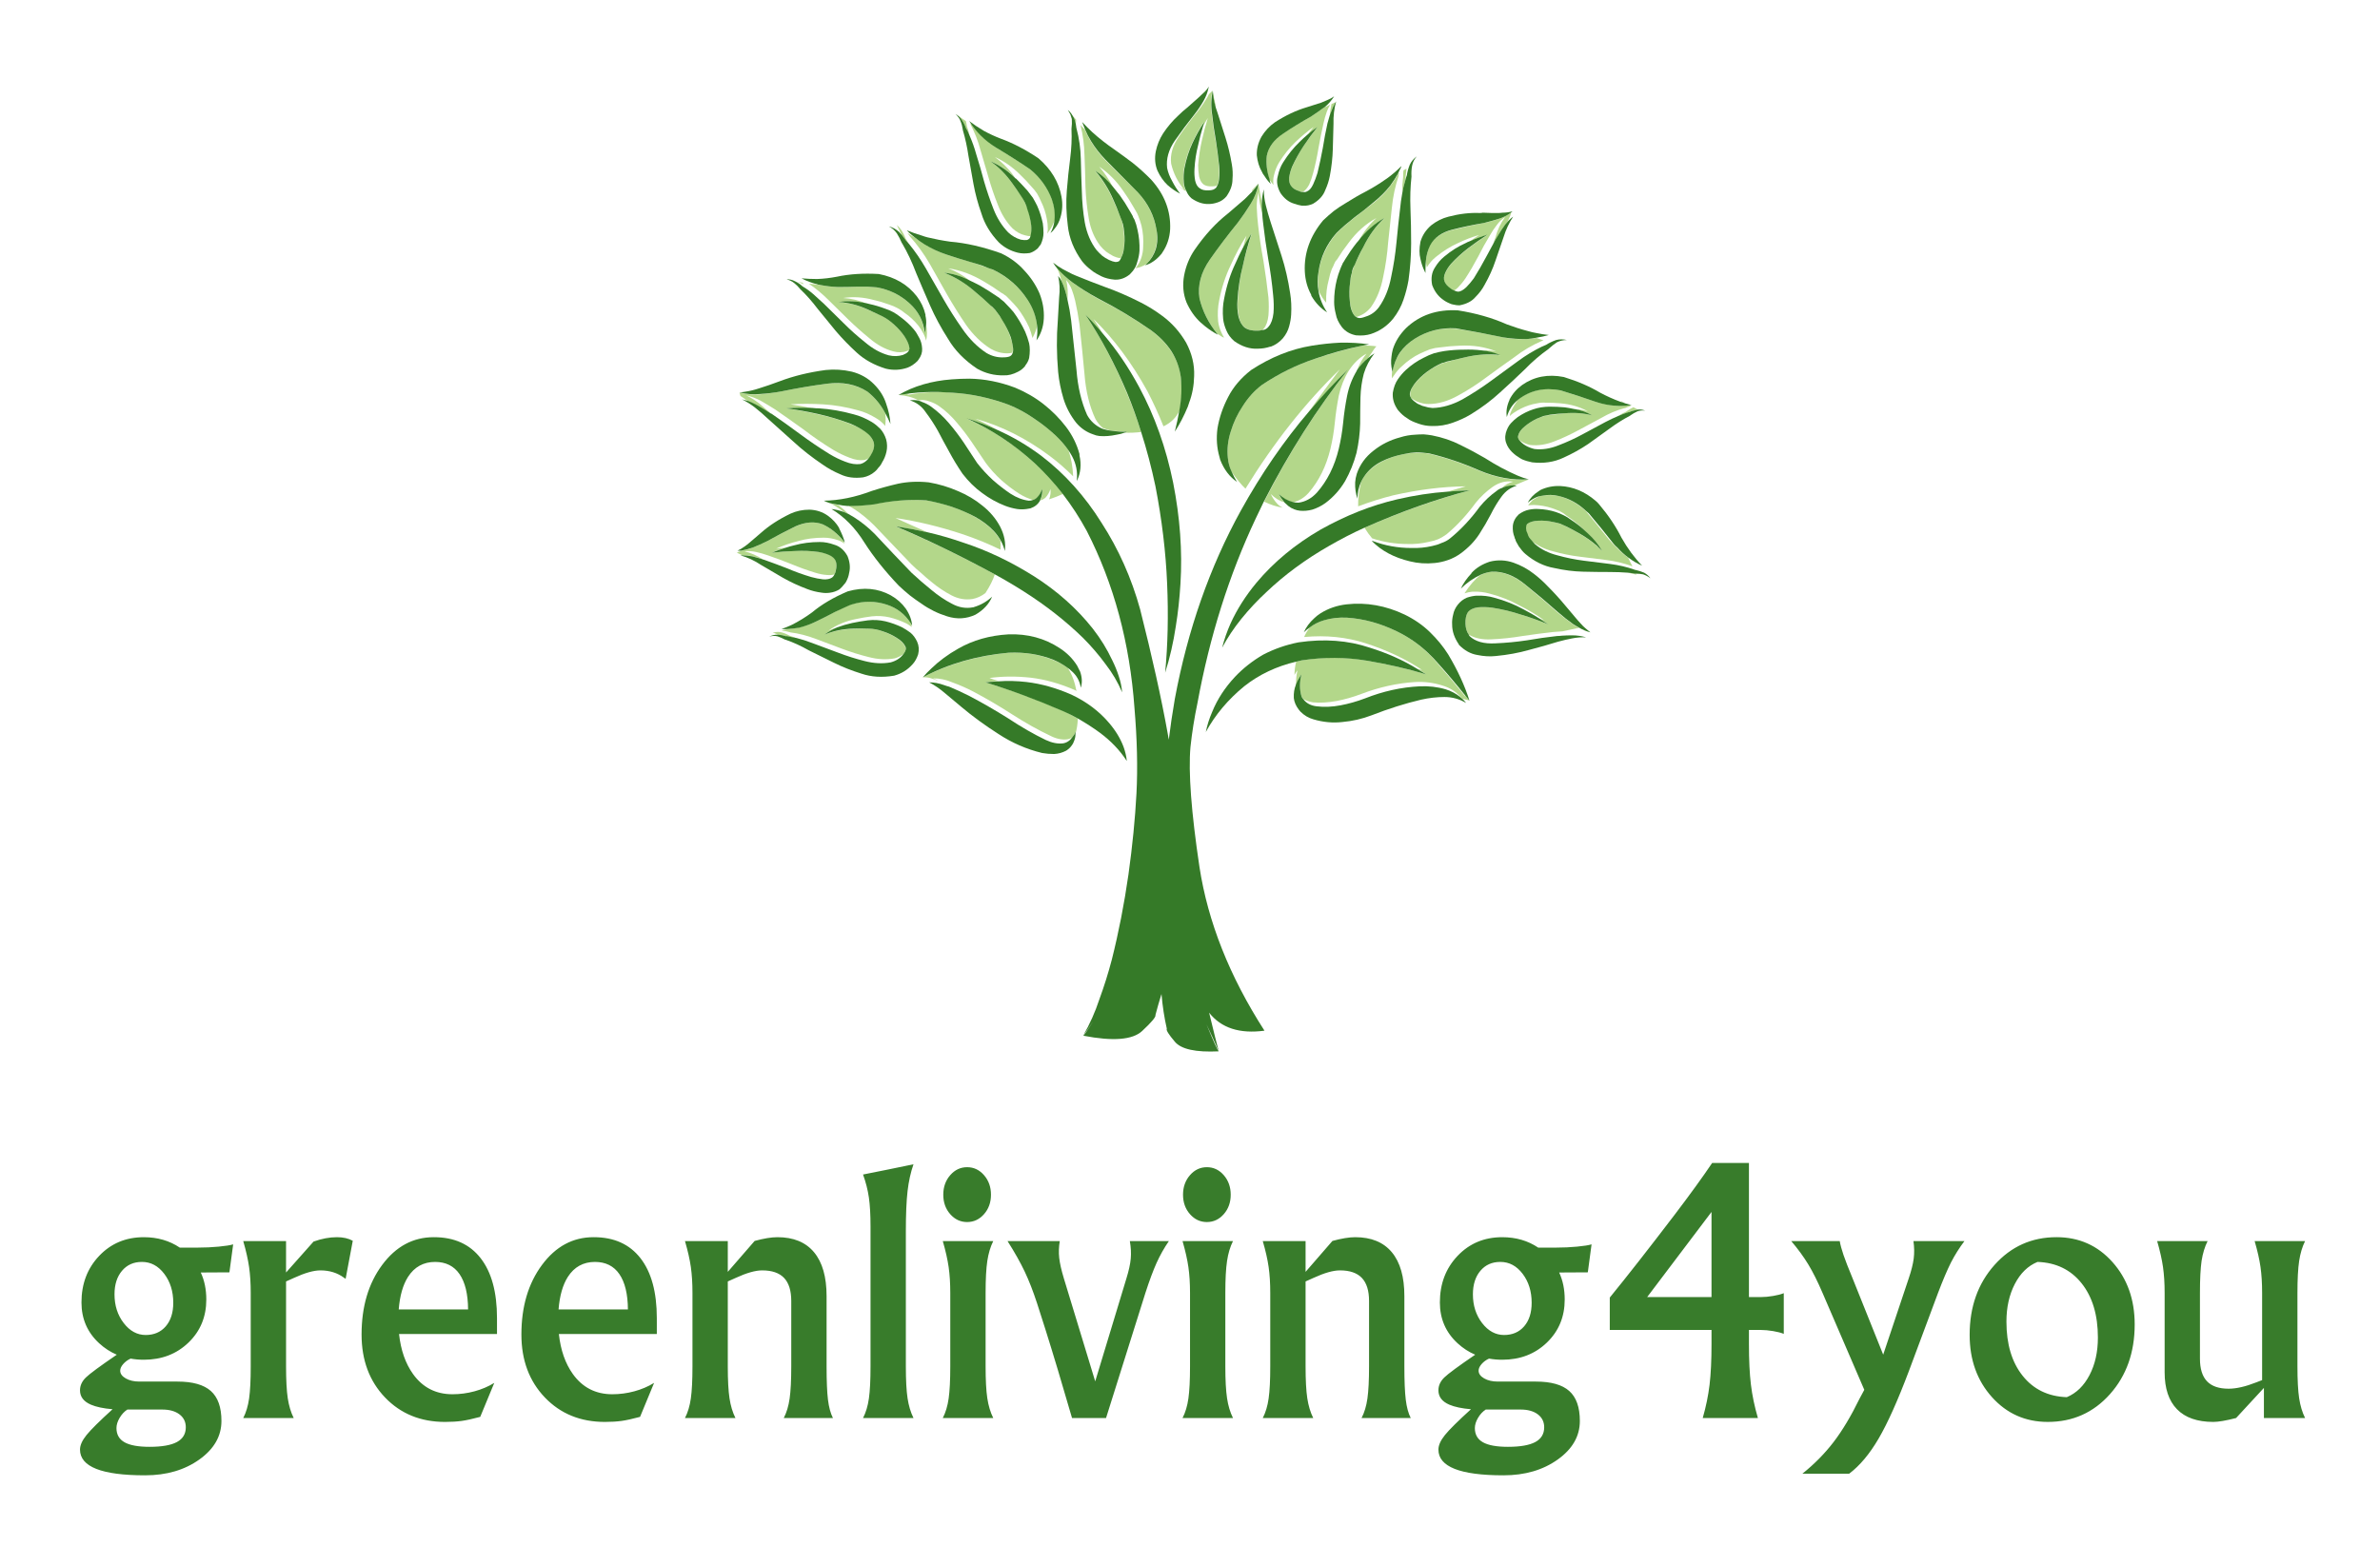 <?xml version="1.0" encoding="utf-8"?>
<!-- Generator: Adobe Illustrator 16.0.0, SVG Export Plug-In . SVG Version: 6.00 Build 0)  -->
<!DOCTYPE svg PUBLIC "-//W3C//DTD SVG 1.1//EN" "http://www.w3.org/Graphics/SVG/1.1/DTD/svg11.dtd">
<svg version="1.1" id="Ebene_1" xmlns="http://www.w3.org/2000/svg" xmlns:xlink="http://www.w3.org/1999/xlink" x="0px" y="0px"
	 width="357px" height="232px" viewBox="0 0 357 232" style="enable-background:new 0 0 357 232;" xml:space="preserve">
<style type="text/css">
<![CDATA[
	.st0{fill-rule:evenodd;clip-rule:evenodd;fill:#B3D78A;}
	.st1{fill:#387C2B;}
	.st2{fill-rule:evenodd;clip-rule:evenodd;fill:#357A28;}
]]>
</style>
<g>
	<path class="st0" d="M111.82,58.75c-0.566,0.067-0.863,0.102-0.898,0.102C111.223,58.852,111.523,58.817,111.82,58.75"/>
	<path class="st0" d="M130.121,58.75c-1.699-1.066-3.715-1.464-6.051-1.199c-2.297,0.301-4.566,0.684-6.797,1.149
		c-1.101,0.203-2.183,0.351-3.25,0.453c-1.101,0.066-2.136-0.02-3.101-0.25l0.148,0.5c0.035,0,0.418,0.265,1.153,0.797
		c0.433,0.168,0.867,0.367,1.3,0.601c0.731,0.367,1.45,0.785,2.149,1.25l0.051,0.051c-0.602-0.535-1.2-1.051-1.801-1.551
		c-0.633-0.5-1.301-0.918-2-1.25c0.766,0.168,1.516,0.449,2.25,0.852c0.699,0.398,1.418,0.832,2.148,1.297
		c1.403,0.968,2.817,1.968,4.25,3c1.434,1.101,2.918,2.117,4.453,3.05c0.797,0.469,1.598,0.852,2.399,1.153
		c0.832,0.332,1.582,0.449,2.25,0.347c0.266-0.066,0.5-0.164,0.699-0.3c0.102-0.098,0.184-0.215,0.25-0.348
		c0.434-0.699,0.586-1.352,0.449-1.949c-0.164-0.602-0.582-1.153-1.25-1.653c-0.699-0.464-1.449-0.847-2.25-1.148
		c-1.597-0.633-3.215-1.117-4.847-1.449c-1.633-0.367-3.235-0.668-4.801-0.903c1.301-0.066,2.648-0.066,4.051,0
		c-1.168-0.234-2.301-0.433-3.403-0.597c1.535-0.102,3.168-0.102,4.903,0c1.699,0.097,3.449,0.398,5.25,0.898
		c0.898,0.235,1.781,0.617,2.648,1.149c0.469,0.269,0.883,0.601,1.25,1c0.067,0.066,0.117,0.136,0.152,0.203
		c0.098-0.703,0.098-1.352,0-1.953C132.105,60.684,131.223,59.618,130.121,58.75"/>
	<path class="st0" d="M112.82,83.45c0.535,0.101,1.067,0.25,1.602,0.453c-0.867-0.567-1.785-0.969-2.75-1.203
		c0.601-0.067,1.183-0.032,1.75,0.101c0.601,0.133,1.183,0.301,1.75,0.5c1.168,0.399,2.332,0.832,3.5,1.301
		c1.199,0.5,2.398,0.934,3.601,1.301c0.633,0.199,1.231,0.316,1.797,0.347c0.469,0.036,0.836,0,1.102-0.097
		c0.101-0.168,0.168-0.367,0.199-0.602c0.133-0.566,0.133-1.035,0-1.398c-0.133-0.367-0.433-0.668-0.898-0.903
		c-0.5-0.234-1.051-0.382-1.653-0.449c-1.164-0.168-2.347-0.215-3.547-0.148c-1.203,0.031-2.367,0.113-3.5,0.25
		c0.665-0.301,1.364-0.551,2.098-0.75c-0.5,0.031-0.984,0.082-1.449,0.148c1.035-0.465,2.148-0.851,3.351-1.148
		c1.165-0.336,2.434-0.5,3.797-0.5c0.703,0,1.434,0.133,2.203,0.398c0.297,0.102,0.598,0.266,0.899,0.5
		c-0.035-0.133-0.082-0.25-0.149-0.351c-0.867-1.133-1.902-1.981-3.101-2.547c-1.234-0.469-2.582-0.367-4.051,0.297
		c-1.465,0.703-2.914,1.453-4.348,2.25c-0.703,0.367-1.418,0.683-2.152,0.953c-0.566,0.23-1.117,0.383-1.648,0.449
		c-0.469,0.199-0.7,0.301-0.7,0.301l0.848,0.398C111.84,83.266,112.32,83.317,112.82,83.45"/>
	<path class="st0" d="M117.922,95.45c0.535,0.066,1.051,0.168,1.551,0.3c-0.336-0.164-0.684-0.3-1.051-0.398h-0.051h0.051
		c-0.399-0.234-0.801-0.402-1.199-0.5c-0.403-0.102-0.817-0.086-1.25,0.051c0.066-0.035,0.132-0.067,0.199-0.102
		c-0.199,0.067-0.301,0.082-0.301,0.051l0.852,0.348c0.433,0.035,0.847,0.117,1.25,0.25H117.922"/>
	<path class="st0" d="M118.57,94.852h-0.047c1.297,0.164,2.598,0.5,3.899,1c1.266,0.465,2.551,0.949,3.851,1.449
		c1.332,0.5,2.665,0.918,4,1.25c1.399,0.367,2.715,0.434,3.95,0.199c0.465-0.132,0.898-0.347,1.3-0.648
		c0.332-0.434,0.415-0.801,0.25-1.102c-0.203-0.464-0.652-0.914-1.351-1.347c-0.633-0.403-1.317-0.719-2.051-0.953
		c-0.699-0.266-1.414-0.399-2.148-0.399c-0.766-0.035-1.535-0.015-2.301,0.051c-1.535,0.031-2.949,0.316-4.25,0.848
		c0.566-0.434,1.199-0.782,1.898-1.047c-0.433,0.097-0.863,0.25-1.297,0.449c1.2-0.867,2.582-1.449,4.149-1.75
		c0.766-0.168,1.551-0.301,2.351-0.402c0.899-0.098,1.782-0.047,2.649,0.152c0.832,0.199,1.668,0.5,2.5,0.898
		c0.301,0.168,0.582,0.352,0.851,0.551c-0.066-0.199-0.117-0.383-0.152-0.551c-0.867-1.367-2.066-2.3-3.598-2.8
		c-1.734-0.567-3.484-0.598-5.25-0.098l-0.25,0.098l-0.351,0.152l-0.649,0.301c-0.468,0.199-0.918,0.414-1.351,0.648
		c-0.832,0.465-1.699,0.918-2.602,1.352c-0.863,0.433-1.765,0.75-2.699,0.949c-0.566,0.133-1.133,0.215-1.699,0.25
		c-0.367,0.098-0.684,0.184-0.949,0.25C117.688,94.633,118.137,94.719,118.57,94.852"/>
	<path class="st0" d="M142.973,102.403c1,0.363,1.984,0.797,2.949,1.297c1.965,1.035,3.933,2.183,5.898,3.453
		c1.969,1.265,3.868,2.332,5.703,3.199c0.899,0.465,1.75,0.648,2.547,0.551c0.301-0.035,0.567-0.153,0.801-0.352
		c0.199-0.234,0.367-0.5,0.5-0.801c0,0.102-0.016,0.2-0.051,0.301c0.203-0.633,0.317-1.383,0.352-2.25
		c-0.668-0.398-1.383-0.785-2.149-1.148c-4.101-1.77-8-3.203-11.703-4.301c0.637-0.102,1.285-0.168,1.953-0.199
		c-0.468-0.137-0.918-0.285-1.351-0.453c1.933-0.266,4-0.282,6.199-0.047c2.199,0.265,4.434,0.898,6.699,1.898
		c0.067,0.035,0.118,0.067,0.153,0.102c-0.266-1.403-0.7-2.551-1.301-3.453c-0.668-0.5-1.399-0.899-2.199-1.2
		c-2.035-0.832-4.25-1.199-6.653-1.097c-4.765,0.465-9.066,1.699-12.898,3.699c0.668-0.066,1.465,0.133,2.398,0.598
		c-0.265-0.164-0.547-0.317-0.847-0.45C140.973,101.75,141.973,101.969,142.973,102.403"/>
	<path class="st0" d="M143.82,17.602c-0.031,0-0.047-0.016-0.047-0.051C143.773,17.586,143.789,17.602,143.82,17.602"/>
	<path class="st0" d="M144.32,18.051c0.27,0.399,0.469,0.817,0.602,1.25V19.25c0.199,0.336,0.367,0.684,0.5,1.051
		c-0.102-0.5-0.234-0.965-0.399-1.398v-0.051c-0.035-0.234-0.085-0.469-0.152-0.699c-1-0.668-1.516-1.02-1.551-1.051
		C143.723,17.336,144.055,17.653,144.32,18.051"/>
	<path class="st0" d="M145.57,18.653c0.637,1.199,1.137,2.48,1.5,3.847c0.403,1.336,0.801,2.7,1.203,4.102
		c0.399,1.398,0.864,2.766,1.399,4.098c0.535,1.402,1.266,2.586,2.199,3.55c0.567,0.536,1.199,0.883,1.902,1.051
		c0.332,0.102,0.614,0.133,0.848,0.102c0.133-0.5,0.152-1.051,0.051-1.653c-0.067-0.8-0.234-1.582-0.5-2.347
		c-0.133-0.367-0.285-0.719-0.449-1.051c-0.133-0.336-0.317-0.668-0.551-1c-0.465-0.668-0.934-1.316-1.399-1.949
		c-0.933-1.301-2-2.367-3.203-3.203c1.403,0.566,2.684,1.433,3.852,2.601h-0.051c-0.898-1.301-1.949-2.383-3.148-3.25
		c1.367,0.602,2.632,1.485,3.8,2.649c0.598,0.566,1.165,1.168,1.7,1.8c0.3,0.301,0.582,0.653,0.847,1.051
		c0.235,0.399,0.434,0.801,0.602,1.199c0.398,0.801,0.683,1.668,0.851,2.602c0.098,0.465,0.149,0.965,0.149,1.5
		c0,0.234-0.035,0.465-0.102,0.699c0.434-0.535,0.817-1.199,1.153-2c0.097-1.066-0.051-2.133-0.45-3.199
		c-0.668-1.734-1.75-3.219-3.25-4.449c-1.636-1.137-3.335-2.219-5.101-3.25c-0.832-0.567-1.602-1.184-2.301-1.852
		c-0.531-0.5-0.984-1.035-1.348-1.601c-0.066-0.032-0.152-0.082-0.25-0.149c0.032,0.035,0.047,0.082,0.047,0.149V18.653"/>
	<path class="st0" d="M161.371,18.653c0.035-0.235,0.051-0.469,0.051-0.703c-0.199-0.2-0.367-0.383-0.5-0.547
		c0.066,0.097,0.133,0.215,0.199,0.347C161.223,18.016,161.305,18.317,161.371,18.653"/>
	<path class="st0" d="M162.82,28.051c0.067,1.602,0.235,3.184,0.5,4.75c0.27,1.567,0.836,2.918,1.703,4.051
		c0.266,0.332,0.567,0.633,0.899,0.898c0.168,0.102,0.316,0.2,0.449,0.301c0.234,0.133,0.434,0.25,0.602,0.352
		c0.367,0.164,0.664,0.265,0.898,0.297c0.133,0,0.234-0.016,0.301-0.047c0.168-0.336,0.301-0.75,0.398-1.25
		c0.102-0.867,0.102-1.735,0-2.602c-0.031-0.433-0.097-0.851-0.199-1.25l-0.051-0.25c-0.031-0.101-0.066-0.199-0.097-0.301
		l-0.25-0.648c-0.336-0.836-0.684-1.652-1.051-2.449c-0.699-1.602-1.602-3.035-2.699-4.301c1,0.633,1.898,1.449,2.699,2.449
		c-0.567-1.133-1.25-2.148-2.051-3.051c1.402,0.934,2.617,2.168,3.652,3.7c0.532,0.734,1.032,1.519,1.5,2.351l0.348,0.602
		c0.067,0.097,0.133,0.215,0.199,0.347c0.067,0.133,0.118,0.25,0.153,0.352c0.199,0.5,0.367,1,0.5,1.5
		c0.234,1,0.316,2.051,0.25,3.148c0,0.567-0.102,1.153-0.301,1.75c-0.168,0.5-0.449,1-0.852,1.5
		c0.637-0.132,1.184-0.347,1.653-0.648c0.632-0.668,1.082-1.418,1.347-2.25c0.27-0.934,0.317-1.902,0.153-2.902
		c-0.368-2.067-1.285-3.914-2.75-5.547c-1.668-1.668-3.336-3.317-5-4.953c-0.801-0.864-1.5-1.782-2.102-2.75
		c-0.332-0.567-0.633-1.149-0.898-1.75c-0.235-0.231-0.45-0.465-0.653-0.7c0.368,1.469,0.567,2.969,0.602,4.5
		C162.738,24.817,162.789,26.418,162.82,28.051"/>
	<path class="st0" d="M160.57,17.2c-0.031-0.032-0.047-0.067-0.047-0.098C160.523,17.133,160.539,17.168,160.57,17.2"/>
	<path class="st0" d="M182.32,15.653l-0.348-1.551l-0.102-0.5c0.035,0.832,0.199,1.684,0.5,2.551
		C182.34,15.985,182.32,15.817,182.32,15.653"/>
	<path class="st0" d="M179.773,16.551c-1.066,1.301-2.05,2.617-2.953,3.949c-0.933,1.368-1.316,2.719-1.148,4.051
		c0.332,1.434,0.984,2.735,1.949,3.899c-0.566-0.297-1.098-0.664-1.598-1.098c0.5,0.465,1.133,0.914,1.899,1.348
		c-0.234-0.434-0.367-0.864-0.399-1.297c-0.066-0.801-0.035-1.535,0.098-2.203c0.266-1.364,0.668-2.614,1.199-3.75
		c0.535-1.133,1.118-2.184,1.75-3.149c-0.066,0.266-0.133,0.516-0.199,0.75c0.266-0.465,0.535-0.918,0.801-1.351
		c-0.332,1.066-0.633,2.203-0.898,3.402c-0.27,1.199-0.454,2.414-0.55,3.648c0,0.602,0.05,1.184,0.147,1.75
		c0.133,0.536,0.352,0.918,0.653,1.153c0.297,0.23,0.75,0.332,1.348,0.297c0.266,0,0.5-0.032,0.699-0.098v-0.051
		c0.137-0.265,0.219-0.617,0.25-1.051c0.066-0.597,0.066-1.234,0-1.898c-0.098-1.301-0.266-2.586-0.5-3.852
		c-0.23-1.3-0.414-2.566-0.547-3.8c-0.203-1.266-0.168-2.465,0.098-3.598l-0.551,0.551l-0.199,0.398
		C180.723,15.219,180.273,15.883,179.773,16.551"/>
	<path class="st0" d="M196.57,17.5c-1.398,0.801-2.781,1.653-4.148,2.551c-1.332,0.899-2.133,2-2.398,3.301
		c-0.137,1.164-0.02,2.348,0.348,3.551c0.199,0.265,0.418,0.547,0.652,0.847c-0.066-0.5-0.051-0.949,0.047-1.347
		c0.168-0.77,0.434-1.453,0.801-2.051c0.734-1.168,1.551-2.184,2.449-3.051c0.867-0.832,1.77-1.582,2.703-2.25
		c-0.301,0.367-0.602,0.75-0.902,1.149c0.5-0.399,1-0.782,1.5-1.149c-0.699,0.899-1.383,1.832-2.051,2.801
		c-0.664,1-1.25,2.066-1.75,3.199c-0.23,0.535-0.383,1.067-0.449,1.602c-0.031,0.531,0.066,0.965,0.301,1.297
		c0.234,0.3,0.633,0.55,1.199,0.75c0.133,0.035,0.266,0.066,0.402,0.101c0.066-0.035,0.133-0.051,0.199-0.051
		c0.301-0.164,0.598-0.515,0.898-1.05c0.234-0.532,0.434-1.114,0.602-1.75c0.332-1.231,0.598-2.481,0.801-3.75
		c0.23-1.266,0.48-2.5,0.75-3.7c0.133-0.597,0.297-1.183,0.5-1.75c0.133-0.367,0.297-0.714,0.5-1.05l-0.852,0.402
		c-0.035,0-0.066,0.016-0.102,0.051C197.938,16.618,197.273,17.067,196.57,17.5"/>
	<path class="st0" d="M199.672,16.75c0.168-0.464,0.383-0.898,0.648-1.3v-0.098l-0.598,0.25c-0.133,0.598-0.219,1.215-0.25,1.848
		C199.539,17.219,199.605,16.985,199.672,16.75"/>
	<path class="st0" d="M222.57,33.45c-1.598,0.3-3.184,0.652-4.75,1.05c-1.566,0.403-2.684,1.168-3.348,2.301
		c-0.336,0.766-0.535,1.582-0.602,2.449c0.035,0.266,0.086,0.551,0.152,0.852c0.398-0.633,0.848-1.152,1.348-1.551
		c1.066-0.867,2.152-1.551,3.25-2.051c1.102-0.531,2.184-0.949,3.25-1.25c-0.465,0.301-0.949,0.633-1.449,1
		c0.898-0.433,1.801-0.765,2.699-1c-0.934,0.602-1.867,1.25-2.801,1.95c-0.965,0.734-1.848,1.535-2.648,2.402
		c-0.398,0.465-0.699,0.934-0.898,1.398c-0.203,0.469-0.234,0.883-0.102,1.25c0.133,0.368,0.434,0.719,0.898,1.051
		c0.168,0.133,0.336,0.235,0.5,0.301c0.203-0.102,0.402-0.25,0.602-0.449c0.398-0.403,0.785-0.867,1.148-1.403
		c0.668-1.031,1.301-2.117,1.902-3.25c0.566-1.132,1.164-2.214,1.801-3.25c0.297-0.531,0.633-1.031,1-1.5
		c0.332-0.464,0.75-0.867,1.25-1.199c-0.668,0.899-1.152,1.918-1.453,3.051c-0.133,0.332-0.25,0.664-0.348,1
		c0.234-0.434,0.5-0.883,0.801-1.352c0.297-0.531,0.633-1.031,1-1.5c0.098-0.132,0.199-0.25,0.297-0.347l0.453-1l0.148-0.453h-0.102
		c-0.5,0.367-1.066,0.652-1.699,0.851C224.137,33.067,223.371,33.286,222.57,33.45"/>
	<path class="st0" d="M236.871,94.2c-0.301-0.164-0.582-0.332-0.848-0.5c-0.801-0.567-1.602-1.184-2.402-1.848
		c-1.531-1.367-3.117-2.719-4.75-4.051c-1.664-1.398-3.367-2.082-5.098-2.051c-0.566,0.067-1.137,0.235-1.703,0.5
		c-0.797,0.602-1.598,1.516-2.398,2.75c0.398-0.132,0.801-0.214,1.199-0.25c0.934-0.031,1.801,0.067,2.602,0.301
		c1.633,0.434,3.098,1.016,4.398,1.75c1.367,0.668,2.617,1.418,3.75,2.25c-0.266-0.101-0.516-0.199-0.75-0.301
		c0.469,0.301,0.918,0.602,1.352,0.903c-1.301-0.535-2.652-1.02-4.051-1.453c-1.398-0.465-2.852-0.817-4.352-1.047
		c-0.766-0.102-1.48-0.117-2.148-0.051c-0.734,0.098-1.234,0.348-1.5,0.75c-0.266,0.434-0.383,1.016-0.352,1.75
		c0.035,0.664,0.203,1.199,0.5,1.598c0.902,0.535,2.02,0.769,3.352,0.703c1.566-0.067,3.133-0.235,4.699-0.5
		c1.566-0.235,3.102-0.434,4.602-0.602c0.465-0.035,0.934-0.066,1.398-0.101l2.102-0.45L236.871,94.2"/>
	<path class="st0" d="M196.371,61.7c1.934-2.231,3.883-4.332,5.852-6.297c-4.633,5.832-8.836,12.449-12.602,19.847
		c0.969,0.469,1.902,0.766,2.801,0.903c-0.301-0.137-0.566-0.317-0.801-0.551c-0.434-0.469-0.766-0.969-1-1.5
		c0.602,0.598,1.266,1.016,2,1.25c-0.332-0.402-0.598-0.816-0.801-1.25c0.637,0.633,1.336,1.051,2.102,1.25
		c0.898-0.199,1.684-0.668,2.352-1.402c1.566-1.797,2.664-4.016,3.297-6.649c0.301-1.265,0.52-2.566,0.652-3.898
		c0.133-1.336,0.332-2.684,0.598-4.051c0.301-1.367,0.801-2.617,1.5-3.75c0.734-1.133,1.617-1.984,2.652-2.551
		c-0.633,0.766-1.117,1.633-1.449,2.602v-0.051c0.5-0.766,1.066-1.402,1.699-1.902c0.734-1.133,1.148-1.715,1.25-1.75
		c-0.633-0.098-1.352-0.133-2.152-0.098c-2.266,0.5-4.613,1.148-7.047,1.949c-2.801,0.934-5.469,2.25-8,3.949
		c-1.102,0.836-2.051,1.883-2.852,3.153c-0.801,1.199-1.398,2.465-1.801,3.797c-0.434,1.336-0.582,2.668-0.449,4
		c0.066,0.703,0.25,1.386,0.551,2.05c0.734,1.067,1.434,1.918,2.098,2.551c4.27-6.933,8.984-12.898,14.152-17.898
		C199.438,57.434,197.906,59.536,196.371,61.7"/>
	<path class="st0" d="M221.871,70.602c-2.5-1.102-5.016-1.949-7.551-2.551c-0.332-0.066-0.648-0.101-0.949-0.101
		c-0.301-0.032-0.598-0.047-0.898-0.047c-0.633,0.031-1.25,0.097-1.852,0.199c-1.266,0.234-2.414,0.633-3.449,1.199
		c-1.066,0.567-1.934,1.317-2.602,2.25c-0.133,0.235-0.266,0.465-0.398,0.699c-0.332,1.403-0.484,2.633-0.449,3.7
		c1.766-0.664,3.516-1.215,5.25-1.649c3.832-0.867,7.465-1.316,10.898-1.351c-0.898,0.269-1.816,0.535-2.75,0.8
		c1.133-0.097,2.25-0.164,3.352-0.199c-5,1.332-10.266,3.199-15.801,5.602c0.367,0.597,0.75,1.133,1.148,1.597
		c1.703,0.567,3.484,0.852,5.352,0.852c1.035,0.031,2.051-0.066,3.051-0.301c0.531-0.101,1.016-0.234,1.449-0.398
		c0.465-0.203,0.898-0.453,1.301-0.75c1.566-1.301,3.031-2.887,4.398-4.75c0.734-0.903,1.566-1.684,2.5-2.352
		c1-0.699,2.035-0.965,3.102-0.801c-0.668,0.168-1.234,0.485-1.699,0.95c0.598-0.266,1.199-0.383,1.797-0.348
		c1.367-0.602,2.117-0.902,2.25-0.902C226.922,72.118,224.438,71.668,221.871,70.602"/>
	<path class="st0" d="M219.723,104.25c0.031,0.102,0.066,0.184,0.098,0.25c-1.5-1.867-3.098-3.765-4.797-5.699
		c-0.27-0.301-0.551-0.582-0.852-0.851c-1.367-1.332-2.918-2.414-4.648-3.25c-2.469-1.2-4.953-1.883-7.453-2.047
		c-1.23-0.067-2.414,0.066-3.547,0.398c-0.77,0.235-1.469,0.602-2.102,1.102c-0.332,0.465-0.602,0.933-0.801,1.398
		c3.301-0.301,6.383,0.016,9.25,0.949c3.199,1.036,6.016,2.368,8.449,4c-0.23-0.066-0.465-0.132-0.699-0.199
		c0.434,0.266,0.867,0.551,1.301,0.852c-2.766-0.836-5.734-1.52-8.898-2.051c-3.168-0.566-6.418-0.586-9.75-0.051
		c-0.301,0.067-0.586,0.133-0.852,0.199c-0.168,0.7-0.25,1.368-0.25,2c0.133-0.265,0.285-0.5,0.449-0.699
		c-0.164,0.699-0.234,1.418-0.199,2.149c0.199-0.567,0.465-1.082,0.801-1.547c-0.301,1.164-0.301,2.265,0,3.297
		c0.098,0.136,0.184,0.269,0.25,0.402c0.434,0.234,0.914,0.398,1.449,0.5c1.102,0.098,2.285,0.031,3.551-0.199
		c1.234-0.235,2.465-0.586,3.699-1.051c2.699-1.035,5.418-1.633,8.148-1.801c1.367-0.066,2.684,0.102,3.953,0.5
		c1.164,0.332,2.098,0.918,2.797,1.75c0.102,0.067,0.184,0.149,0.25,0.25c0.703,0.168,1.066,0.266,1.102,0.301
		C220.188,104.836,219.957,104.551,219.723,104.25"/>
	<path class="st0" d="M120.57,42.653c-0.066-0.067-0.132-0.153-0.199-0.25c-0.433-0.067-0.734-0.117-0.898-0.153
		C119.707,42.286,120.07,42.418,120.57,42.653"/>
	<path class="st0" d="M119.32,42.2c0,0,0.051,0.019,0.153,0.05C119.371,42.219,119.32,42.2,119.32,42.2"/>
	<path class="st0" d="M127.223,47.903c1.031,1,2.097,1.949,3.199,2.847c1.133,0.969,2.316,1.618,3.551,1.95
		c0.734,0.203,1.433,0.183,2.097-0.047c0.137-0.067,0.25-0.117,0.352-0.153v-0.199c0-0.535-0.234-1.133-0.699-1.801
		c-0.469-0.664-0.985-1.25-1.551-1.75c-0.567-0.566-1.184-1.015-1.852-1.347c-0.73-0.336-1.449-0.653-2.148-0.953
		c-1.399-0.664-2.832-1.032-4.301-1.098c1.336-0.234,2.719-0.168,4.152,0.199c-1.168-0.5-2.351-0.785-3.55-0.851
		c1.5-0.231,3.031-0.133,4.597,0.3c0.77,0.168,1.551,0.403,2.352,0.7c0.832,0.269,1.601,0.683,2.301,1.25
		c0.734,0.5,1.398,1.117,2,1.851c0.3,0.367,0.566,0.785,0.8,1.25c0.165,0.301,0.297,0.649,0.399,1.051
		c0.168-0.766,0.168-1.566,0-2.402c-0.035,0.433-0.117,0.851-0.25,1.25c-0.168-1.797-0.934-3.297-2.301-4.5
		c-1.367-1.231-2.984-2.016-4.848-2.348c-0.433-0.035-0.902-0.066-1.402-0.102h-1.5c-0.965,0.036-1.949,0.051-2.949,0.051
		c-0.899-0.035-1.766-0.133-2.602-0.301c-0.632-0.066-1.215-0.132-1.75-0.199c1.035,0.699,2,1.5,2.903,2.399
		C125.223,45.918,126.223,46.903,127.223,47.903"/>
	<path class="st0" d="M135.871,36.051c0.133,0.168,0.266,0.332,0.402,0.5c-0.101-0.234-0.218-0.449-0.351-0.648l-0.051-0.051
		c-0.199-0.535-0.449-1.016-0.75-1.449c-0.164-0.235-0.367-0.453-0.598-0.653c0.231,0.5,0.481,1.016,0.75,1.551
		c0.231,0.266,0.45,0.535,0.649,0.801L135.871,36.051"/>
	<path class="st0" d="M136.473,35.45c1.132,1.269,2.132,2.652,3,4.152c0.867,1.531,1.734,3.066,2.597,4.598
		c0.903,1.566,1.852,3.086,2.852,4.55c1.066,1.5,2.285,2.684,3.648,3.551c0.801,0.465,1.637,0.699,2.5,0.699
		c0.301,0,0.567-0.031,0.801-0.097c0.067-0.27,0.086-0.586,0.051-0.953c-0.067-0.434-0.184-0.883-0.352-1.348
		c-0.297-0.902-0.715-1.785-1.25-2.652c-0.265-0.399-0.531-0.782-0.797-1.149c-0.168-0.199-0.316-0.383-0.453-0.551
		c-0.066-0.066-0.148-0.132-0.25-0.199l-0.25-0.301c-0.73-0.664-1.48-1.316-2.25-1.949c-1.433-1.265-3-2.234-4.699-2.898
		c1.301,0.133,2.586,0.531,3.852,1.199c-1-0.801-2.086-1.418-3.25-1.852c1.832,0.266,3.632,0.934,5.398,2
		c0.867,0.5,1.719,1.051,2.551,1.653l0.351,0.199c0.098,0.098,0.215,0.184,0.348,0.25c0.199,0.199,0.402,0.398,0.602,0.598
		c0.398,0.402,0.781,0.816,1.148,1.25c0.668,0.867,1.25,1.836,1.75,2.902c0.199,0.5,0.367,1.031,0.5,1.598
		c0.336-0.598,0.567-1.2,0.699-1.797c-0.132-1.403-0.613-2.719-1.449-3.953c-1.266-1.899-2.949-3.383-5.051-4.45
		c-0.132-0.031-0.265-0.082-0.398-0.148l-0.449-0.152l-0.852-0.297c-0.598-0.235-1.183-0.434-1.75-0.602
		c-1.199-0.332-2.398-0.699-3.598-1.101c-1.168-0.399-2.269-0.914-3.3-1.547c-0.535-0.301-1.016-0.637-1.45-1
		c-0.433-0.235-0.816-0.469-1.152-0.703c0.133,0.168,0.266,0.351,0.402,0.55L136.473,35.45"/>
	<path class="st0" d="M146.172,77.5c-1.067-0.597-2.215-1.097-3.449-1.5c-1.266-0.433-2.551-0.75-3.852-0.949
		c-2.5-0.168-5.082,0.016-7.75,0.551c-1.301,0.199-2.582,0.281-3.848,0.25c0.266,0.164,0.547,0.332,0.848,0.5
		c1.067,0.699,2.067,1.516,3,2.449c1.867,1.934,3.719,3.867,5.551,5.801c0.465,0.465,0.965,0.914,1.5,1.348
		c0.5,0.468,1,0.902,1.5,1.3c1,0.836,2.016,1.516,3.051,2.051c1.031,0.535,2.082,0.715,3.148,0.551
		c0.699-0.133,1.352-0.434,1.949-0.902c0.668-1.032,1.137-1.965,1.403-2.797c-5.266-2.836-10.235-5.235-14.903-7.203
		c1.567,0.234,3.168,0.535,4.801,0.902c-1.664-0.734-3.266-1.449-4.801-2.152c3.235,0.468,6.618,1.285,10.153,2.453
		c1.867,0.633,3.734,1.398,5.597,2.297c0.035-0.465,0.035-0.914,0-1.348c-0.297-0.535-0.648-1.016-1.047-1.449
		C148.223,78.817,147.273,78.102,146.172,77.5"/>
	<path class="st0" d="M125.723,75.75c-0.469-0.066-0.903-0.164-1.301-0.3c0.668,0.3,1.383,0.75,2.148,1.351
		c0.235,0.102,0.469,0.199,0.703,0.301C126.773,76.602,126.254,76.153,125.723,75.75"/>
	<path class="st0" d="M145.023,62.801c1.532,0.434,3.082,1,4.649,1.699c-1.133-0.632-2.266-1.199-3.399-1.699
		c3.899,1.067,7.633,2.934,11.2,5.602c1.199,0.898,2.367,1.914,3.5,3.047c-0.067-1.465-0.301-2.766-0.7-3.899
		c-0.535-0.765-1.168-1.5-1.902-2.199c-1-0.934-2.098-1.801-3.301-2.602c-1.199-0.832-2.465-1.515-3.797-2.05
		c-2.8-1.032-5.617-1.633-8.453-1.797c-0.664-0.067-1.316-0.102-1.949-0.102c-1.699,0-3.316,0.149-4.848,0.449
		c0.165-0.097,0.332-0.183,0.5-0.25c-0.101,0-0.203,0.016-0.3,0.051c-0.5,0.035-0.985,0.102-1.45,0.199
		c1.133,0.067,2.133,0.336,3,0.801c0.532-0.101,1.067-0.051,1.598,0.149c0.567,0.168,1.102,0.433,1.602,0.8
		c0.965,0.7,1.832,1.516,2.597,2.45c0.801,0.933,1.551,1.918,2.25,2.953c0.703,1.066,1.387,2.082,2.051,3.047
		c0.668,0.902,1.434,1.75,2.301,2.55c0.867,0.766,1.766,1.45,2.699,2.051c0.699,0.434,1.402,0.75,2.102,0.949
		c0.234-0.066,0.433-0.183,0.597-0.347c0.336-0.367,0.602-0.801,0.801-1.301c0.035,0.531-0.066,1.082-0.301,1.648v0.051
		c0.27-0.066,0.52-0.199,0.75-0.398c0.336-0.367,0.586-0.801,0.75-1.301c0.067,0.5,0,1.016-0.199,1.551
		c0.801-0.27,1.484-0.535,2.051-0.801c-1.266-1.668-2.668-3.199-4.199-4.602C152.121,66.633,148.723,64.403,145.023,62.801"/>
	<path class="st0" d="M137.82,60.102h0.051c0.035,0.031,0.051,0.051,0.051,0.051C137.887,60.118,137.855,60.102,137.82,60.102"/>
	<path class="st0" d="M138.473,60.352c-0.035-0.035-0.067-0.051-0.102-0.051C138.406,60.301,138.438,60.317,138.473,60.352"/>
	<path class="st0" d="M162.82,47.2c0.903,0.933,1.785,1.918,2.653,2.953c-0.469-0.801-0.95-1.567-1.45-2.301
		c3.032,2.934,5.731,6.551,8.098,10.848c0.867,1.668,1.668,3.418,2.402,5.25c1.133-0.532,1.95-1.348,2.45-2.45
		c0.3-1.632,0.347-3.281,0.148-4.949c-0.164-1.367-0.633-2.633-1.398-3.801c-0.766-1.164-1.766-2.214-3-3.148
		c-2.535-1.766-5.184-3.352-7.95-4.75c-1.335-0.734-2.601-1.535-3.8-2.402c-0.903-0.664-1.684-1.399-2.352-2.2h-0.051
		c0.27,0.536,0.485,1.168,0.653,1.903c0.097,0.23,0.199,0.465,0.3,0.699c0.2,0.531,0.364,1.082,0.5,1.648
		c0.032,0.168,0.067,0.317,0.098,0.45c0.102-1.032,0.035-2.016-0.199-2.95c0.367,0.434,0.648,0.918,0.851,1.45
		c0.2,0.535,0.364,1.086,0.5,1.652c0.266,1.164,0.481,2.348,0.649,3.551c0.266,2.433,0.516,4.914,0.75,7.449
		c0.199,2.598,0.75,4.848,1.648,6.75c0.301,0.531,0.668,0.984,1.102,1.348c0.398,0.168,0.816,0.3,1.25,0.402
		c0.898,0.098,1.699,0.148,2.398,0.148c-0.132,0.036-0.265,0.086-0.398,0.153c0.801,0.031,1.633,0,2.5-0.102
		c-0.633-2-1.352-3.949-2.149-5.851C167.223,54.618,165.156,50.7,162.82,47.2"/>
	<path class="st0" d="M188.723,27.551c-0.301,0.332-0.602,0.649-0.902,0.949c0,0.102-0.016,0.184-0.047,0.25
		C188.137,28.383,188.457,27.985,188.723,27.551"/>
	<path class="st0" d="M185.672,33.403c-1.465,1.797-2.867,3.648-4.199,5.547c-1.336,1.933-1.852,3.867-1.55,5.8
		c0.464,1.934,1.351,3.7,2.648,5.301c0.566,0.367,0.867,0.551,0.902,0.551c0.066,0,0.117,0.016,0.148,0.051
		c-0.164-0.27-0.301-0.52-0.398-0.75c-0.266-0.567-0.434-1.137-0.5-1.703c-0.102-1.098-0.051-2.133,0.148-3.098
		c0.367-1.902,0.934-3.652,1.699-5.25c0.734-1.633,1.535-3.133,2.402-4.5c-0.199,0.633-0.383,1.281-0.551,1.949
		c0.434-0.801,0.883-1.566,1.352-2.301c-0.5,1.567-0.953,3.184-1.352,4.852c-0.398,1.664-0.648,3.383-0.75,5.148
		c-0.066,0.868-0.016,1.684,0.148,2.45c0.168,0.8,0.484,1.367,0.953,1.703c0.434,0.332,1.082,0.48,1.949,0.449
		c0.234,0,0.449-0.035,0.648-0.102l0.199-0.199c0.367-0.433,0.602-1.101,0.703-2c0.066-0.832,0.066-1.715,0-2.648
		c-0.203-1.836-0.453-3.668-0.75-5.5c-0.336-1.801-0.602-3.586-0.801-5.352c-0.102-0.867-0.168-1.734-0.199-2.601
		c-0.035-0.832,0.066-1.649,0.297-2.45c0,0.801,0.102,1.602,0.301,2.403c0.066,0.265,0.152,0.515,0.25,0.75
		c-0.031-0.336-0.051-0.684-0.051-1.051v-0.25c-0.363-1.934-0.547-2.949-0.547-3.051c-0.168,1.035-0.551,2.035-1.152,3
		C187.023,31.516,186.371,32.469,185.672,33.403"/>
	<path class="st0" d="M210.473,26.403V26.5c-0.102,0.836-0.152,1.684-0.152,2.551c0.102-0.633,0.25-1.265,0.453-1.898
		c0.133-1.203,0.199-1.817,0.199-1.852c-0.168,0.102-0.316,0.184-0.449,0.25C210.488,25.852,210.473,26.133,210.473,26.403"/>
	<path class="st0" d="M199.32,41.95c0.102-0.532,0.25-1.067,0.453-1.598c0.133-0.234,0.25-0.484,0.348-0.75
		c0.066-0.133,0.133-0.266,0.199-0.402l0.25-0.297c0.535-0.867,1.102-1.684,1.703-2.453c1.199-1.633,2.598-2.883,4.199-3.75
		c-1.066,0.968-1.949,2.101-2.652,3.402c1.102-1.469,2.402-2.602,3.902-3.402c-1.336,1.203-2.418,2.668-3.25,4.402
		c-0.434,0.832-0.852,1.684-1.25,2.551c-0.102,0.265-0.184,0.48-0.25,0.648c-0.066,0.199-0.133,0.418-0.199,0.649
		c-0.102,0.433-0.184,0.886-0.25,1.351c-0.137,0.965-0.152,1.918-0.051,2.852c0.098,1,0.348,1.75,0.75,2.25
		c0.098,0.066,0.184,0.113,0.25,0.148c0.031,0,0.066-0.015,0.098-0.051c0.801-0.234,1.484-0.699,2.051-1.398
		c0.902-1.266,1.516-2.785,1.852-4.551c0.367-1.699,0.617-3.433,0.75-5.199c0.199-1.734,0.383-3.449,0.551-5.152
		c0.164-1.7,0.516-3.332,1.047-4.899l-0.047,0.051c0.031-0.133,0.066-0.266,0.098-0.402c-0.031,0.035-0.082,0.066-0.148,0.101
		c-0.301,0.602-0.684,1.199-1.152,1.801c-0.699,0.934-1.531,1.781-2.5,2.551c-0.965,0.765-1.934,1.515-2.898,2.25
		c-0.465,0.363-0.934,0.75-1.398,1.148c-0.469,0.399-0.887,0.785-1.25,1.149c-1.5,1.734-2.418,3.703-2.75,5.902
		c-0.137,0.965-0.117,1.914,0.047,2.848c0.367,0.734,0.734,1.3,1.102,1.703v-0.102C198.887,44.133,199.023,43.016,199.32,41.95"/>
	<path class="st0" d="M225.473,50.602c-2.402-0.5-4.766-0.934-7.102-1.301c-2.234-0.168-4.281,0.332-6.148,1.5
		c-0.902,0.567-1.652,1.285-2.25,2.149c-0.566,0.836-0.934,1.785-1.102,2.851c-0.031-0.066-0.051-0.133-0.051-0.199
		c-0.031,0.434-0.047,0.664-0.047,0.699c0,0.168,0.016,0.317,0.047,0.449c0.066-0.132,0.152-0.265,0.25-0.398
		c0.367-0.566,0.77-1.035,1.203-1.402c0.832-0.797,1.73-1.434,2.699-1.899c0.5-0.234,1-0.449,1.5-0.648
		c0.266-0.067,0.531-0.137,0.801-0.203c0.297-0.032,0.566-0.067,0.797-0.098c0.969-0.133,1.934-0.219,2.902-0.25
		c1.965-0.102,3.781,0.184,5.449,0.848c-0.699-0.133-1.418-0.164-2.148-0.098c0.965,0.098,1.883,0.332,2.75,0.699
		c-1.703-0.234-3.469-0.133-5.301,0.301c-0.902,0.199-1.801,0.434-2.699,0.699c-0.27,0.067-0.484,0.133-0.652,0.199
		c-0.199,0.067-0.398,0.153-0.598,0.25c-0.402,0.2-0.785,0.418-1.152,0.653c-0.801,0.531-1.5,1.133-2.098,1.797
		c-0.637,0.703-0.969,1.351-1,1.953c0,0.199,0.047,0.383,0.148,0.547c0.066,0.066,0.133,0.117,0.199,0.152
		c0.102,0.066,0.184,0.117,0.25,0.148c0.133,0.067,0.25,0.133,0.352,0.2c0.164,0.066,0.348,0.136,0.551,0.203
		c0.398,0.133,0.816,0.199,1.25,0.199c1.465,0,2.965-0.434,4.5-1.301c1.465-0.801,2.883-1.715,4.25-2.75
		c1.363-1,2.73-1.984,4.098-2.949c1.336-1.035,2.75-1.867,4.25-2.5l-0.098,0.051c0.098-0.035,0.184-0.067,0.25-0.102
		c-0.367-0.133-0.719-0.25-1.051-0.351c-0.469,0.066-0.934,0.117-1.402,0.152C227.871,50.918,226.672,50.836,225.473,50.602"/>
	<path class="st0" d="M243.773,60.45c-0.168-0.067-0.352-0.149-0.551-0.25h-0.152C243.305,60.301,243.539,60.383,243.773,60.45"/>
	<path class="st0" d="M242.172,60.852c-0.898-0.102-1.816-0.285-2.75-0.551c-1.801-0.633-3.582-1.215-5.352-1.75
		c-2.434-0.5-4.566-0.035-6.398,1.399c-0.801,1.203-1.199,2.019-1.199,2.453c0.164-0.168,0.348-0.317,0.551-0.453
		c0.73-0.5,1.5-0.883,2.297-1.149c0.402-0.133,0.816-0.234,1.25-0.301c0.434-0.097,0.852-0.132,1.25-0.097
		c0.77,0,1.52,0.031,2.25,0.097c1.535,0.133,2.902,0.536,4.102,1.2c-0.668-0.2-1.352-0.317-2.051-0.348
		c0.969,0.199,1.867,0.516,2.699,0.949c-1.332-0.332-2.715-0.433-4.148-0.301c-0.699,0.067-1.418,0.153-2.148,0.25
		c-0.402,0.036-0.75,0.102-1.051,0.2c-0.301,0.101-0.617,0.218-0.949,0.351c-0.668,0.332-1.27,0.715-1.801,1.149
		c-0.566,0.5-0.902,0.968-1,1.402c-0.066,0.199-0.016,0.414,0.148,0.648c0.5,0.368,1.051,0.618,1.652,0.75
		c1.164,0.133,2.383-0.05,3.648-0.55c1.199-0.465,2.383-1.016,3.551-1.649c1.164-0.633,2.316-1.25,3.449-1.851
		c1.133-0.664,2.316-1.164,3.551-1.5l-0.051,0.05c0.301-0.132,0.617-0.25,0.949-0.347c-0.066-0.035-0.148-0.086-0.25-0.153
		C243.672,60.883,242.938,60.918,242.172,60.852"/>
	<path class="st0" d="M243.973,61.7l-0.051,0.05c-0.398,0.168-0.801,0.383-1.199,0.653c0.531-0.235,1.082-0.418,1.648-0.551h-0.051
		c0.336-0.168,0.703-0.285,1.102-0.352c0.133-0.066,0.199-0.097,0.199-0.097c-0.199-0.102-0.398-0.203-0.598-0.301h-0.051
		C244.637,61.266,244.305,61.469,243.973,61.7"/>
	<path class="st0" d="M232.723,76.2c0.398,0.136,0.801,0.285,1.199,0.453c0.168,0.097,0.367,0.215,0.602,0.347l0.449,0.352
		c0.664,0.434,1.281,0.898,1.848,1.398c0.469,0.403,0.902,0.817,1.301,1.25c0.934,0.801,1.668,1.7,2.199,2.7
		c-0.23-0.231-0.449-0.465-0.648-0.7v0.051l-0.199-0.199c-0.766-0.668-1.617-1.266-2.551-1.801c-0.602-0.367-1.25-0.715-1.949-1.051
		l-0.5-0.25c-0.168-0.066-0.336-0.132-0.5-0.199c-0.301-0.101-0.633-0.183-1-0.25c-0.734-0.168-1.469-0.234-2.199-0.199
		c-0.801,0.031-1.367,0.199-1.703,0.5c-0.133,0.133-0.199,0.301-0.199,0.5c0,0.199,0.051,0.465,0.152,0.801l0.047,0.148l0.051,0.102
		c0.066,0.097,0.117,0.183,0.152,0.25c0.066,0.133,0.148,0.281,0.25,0.449c0.066,0.098,0.164,0.215,0.297,0.348
		c0.902,0.703,1.953,1.203,3.152,1.5c1.301,0.367,2.617,0.636,3.949,0.8c1.367,0.168,2.699,0.336,4,0.5
		c1.332,0.168,2.602,0.469,3.801,0.903h-0.051c0.066,0,0.133,0.015,0.199,0.047c-0.234-0.434-0.449-0.864-0.648-1.297
		c-0.602-0.434-1.152-0.918-1.652-1.453c-0.434-0.399-0.848-0.832-1.25-1.297c-1.133-1.434-2.281-2.852-3.449-4.25
		c-1.199-1.102-2.551-1.852-4.051-2.25c-0.863-0.168-1.699-0.184-2.5-0.051c-0.23,0.031-0.449,0.098-0.648,0.199
		c-0.602,0.332-0.898,0.535-0.898,0.602c-0.203,0.199-0.387,0.414-0.551,0.648c0.301-0.035,0.598-0.051,0.898-0.051
		C231.055,75.786,231.922,75.934,232.723,76.2"/>
	<path class="st0" d="M245.273,86.051h-0.102c-0.301-0.066-0.633-0.117-1-0.148c0.832,0.199,1.266,0.297,1.301,0.297
		c-0.035-0.032-0.066-0.082-0.102-0.149h-0.148H245.273"/>
	<path class="st2" d="M204.672,79.153c5.535-2.434,10.801-4.301,15.801-5.602c-1.102,0.035-2.219,0.102-3.352,0.199
		c-2.434,0.168-4.949,0.551-7.551,1.153c-3.863,0.898-7.699,2.414-11.5,4.547c-3.797,2.203-7,4.851-9.598,7.953
		c-1.633,1.965-2.934,4.015-3.902,6.148c-0.531,1.199-0.949,2.399-1.25,3.602c0.801-1.5,1.77-2.953,2.902-4.352
		c1.133-1.398,2.383-2.734,3.75-4c2.734-2.601,5.883-4.918,9.449-6.949C201.156,80.852,202.906,79.95,204.672,79.153"/>
	<path class="st2" d="M185.273,101.5c-1.535,1.633-2.684,3.403-3.453,5.301c-0.434,1-0.75,2-0.949,3
		c1.402-2.566,3.316-4.851,5.75-6.851c2.234-1.766,4.836-3,7.801-3.7c0.266-0.066,0.551-0.132,0.852-0.199
		c3.332-0.5,6.582-0.484,9.75,0.051c3.164,0.531,6.133,1.215,8.898,2.051c-0.434-0.27-0.867-0.535-1.301-0.801
		c-2.098-1.301-4.484-2.367-7.148-3.199c-3.266-1.102-6.836-1.367-10.699-0.801c-1.867,0.367-3.637,0.984-5.301,1.848
		C187.871,99.133,186.473,100.235,185.273,101.5"/>
	<path class="st2" d="M176.371,93.95c0.336-2.067,0.567-4.2,0.699-6.399c0.301-4.867-0.066-9.918-1.097-15.148
		c-1.067-5.235-2.766-10.02-5.102-14.352c-1.598-2.965-3.398-5.617-5.398-7.949c-0.868-1.035-1.75-2-2.653-2.902
		c2.336,3.5,4.418,7.418,6.25,11.75c0.77,1.867,1.469,3.816,2.102,5.851c0.832,2.602,1.551,5.317,2.148,8.149
		c0.969,5,1.551,9.867,1.75,14.601c0.203,4.735,0.102,9.184-0.297,13.352C175.473,98.7,176.004,96.383,176.371,93.95"/>
	<path class="st2" d="M153.621,88.75c3.301,2.102,6.234,4.403,8.801,6.903c1.266,1.265,2.398,2.582,3.398,3.949
		c1.035,1.332,1.868,2.75,2.5,4.25c-0.066-0.801-0.23-1.602-0.5-2.402c-0.265-0.832-0.597-1.649-1-2.45
		c-0.765-1.632-1.73-3.199-2.898-4.699c-2.367-3-5.301-5.617-8.801-7.851c-3.5-2.2-7.031-3.883-10.598-5.047
		c-1.835-0.637-3.617-1.153-5.351-1.551c-1.668-0.367-3.266-0.668-4.801-0.902c4.668,1.968,9.617,4.367,14.852,7.203
		C150.688,86.95,152.156,87.817,153.621,88.75"/>
	<path class="st2" d="M169.023,114.153c-0.066-0.703-0.234-1.418-0.5-2.153c-0.468-1.234-1.183-2.414-2.152-3.55
		c-1.5-1.766-3.383-3.184-5.648-4.25c-2.266-1-4.516-1.633-6.75-1.899c-1.469-0.168-2.868-0.199-4.2-0.101
		c-0.668,0.035-1.316,0.086-1.953,0.152c3.703,1.133,7.602,2.582,11.703,4.348c0.766,0.336,1.5,0.703,2.2,1.101
		c1.164,0.668,2.25,1.367,3.25,2.102C166.637,111.133,167.988,112.551,169.023,114.153"/>
	<path class="st2" d="M158.57,40.25c0.668,0.766,1.453,1.485,2.352,2.153c1.199,0.863,2.484,1.664,3.851,2.398
		c2.731,1.399,5.364,2.985,7.899,4.75c1.266,0.934,2.285,1.985,3.051,3.149c0.734,1.168,1.199,2.453,1.398,3.851
		c0.168,1.633,0.102,3.266-0.199,4.899c-0.199,1.136-0.434,2.234-0.699,3.3c0.734-1.132,1.382-2.382,1.949-3.75l0.199-0.597
		c0.469-1.235,0.719-2.567,0.75-4c0.067-1.703-0.332-3.367-1.199-5c-0.934-1.602-2.117-2.934-3.551-4
		c-1.031-0.77-2.098-1.434-3.199-2c-1.899-0.969-3.75-1.77-5.551-2.403c-1.433-0.531-2.801-1.066-4.098-1.597
		c-0.234-0.102-0.468-0.203-0.703-0.301c-0.465-0.234-0.914-0.469-1.347-0.699c-0.535-0.301-1.035-0.637-1.5-1
		C158.137,39.7,158.34,39.985,158.57,40.25"/>
	<path class="st2" d="M164.922,65.403c0.801,0.066,1.668,0,2.601-0.203c0.434-0.067,0.817-0.164,1.149-0.297
		c0.133-0.035,0.266-0.086,0.398-0.153c-0.699,0.036-1.5-0.015-2.398-0.148c-0.367-0.035-0.699-0.102-1-0.199
		c-0.168-0.035-0.317-0.086-0.449-0.153c-0.934-0.433-1.653-1.097-2.153-2c-0.863-1.933-1.398-4.183-1.597-6.75
		c-0.266-2.566-0.535-5.05-0.801-7.449c-0.133-1.066-0.317-2.101-0.551-3.101c-0.031-0.133-0.066-0.282-0.098-0.45
		c-0.136-0.566-0.3-1.117-0.5-1.648c-0.101-0.234-0.203-0.469-0.3-0.699c-0.133-0.27-0.301-0.52-0.5-0.75
		c0.234,1.031,0.281,2.097,0.148,3.199l-0.199,3.5c-0.199,2.434-0.184,5,0.051,7.699c0.132,1.332,0.398,2.668,0.8,4
		c0.399,1.301,1.032,2.5,1.899,3.602c0.699,0.832,1.551,1.414,2.551,1.75C164.273,65.286,164.59,65.368,164.922,65.403"/>
	<path class="st2" d="M186.422,60.903c0.801-1.27,1.75-2.317,2.852-3.153c2.531-1.699,5.199-3.015,8-3.949
		c2.398-0.832,4.75-1.484,7.047-1.949c0.336-0.066,0.684-0.133,1.051-0.199c-1.398-0.203-2.867-0.285-4.398-0.25
		c-1.367,0.066-2.766,0.215-4.199,0.449c-3.102,0.5-6.137,1.715-9.102,3.648c-1.535,1.2-2.684,2.551-3.449,4.051
		c-0.801,1.535-1.336,3.102-1.602,4.699c-0.199,1.5-0.098,2.934,0.301,4.301c0.035,0.133,0.066,0.266,0.102,0.399
		c0.566,1.468,1.414,2.586,2.547,3.351c-0.332-0.5-0.613-1.035-0.848-1.601c-0.301-0.633-0.484-1.317-0.551-2.047
		c-0.133-1.301,0.016-2.617,0.449-3.953C185.023,63.368,185.621,62.102,186.422,60.903"/>
	<path class="st2" d="M201.473,63.403c-0.133,1.332-0.352,2.633-0.652,3.898c-0.633,2.633-1.73,4.832-3.297,6.602
		c-0.801,0.863-1.719,1.363-2.75,1.5c-0.301,0-0.586-0.035-0.852-0.102c-0.766-0.199-1.465-0.601-2.102-1.199
		c0.203,0.398,0.469,0.801,0.801,1.199c0.066,0.102,0.152,0.184,0.25,0.25c0.469,0.5,1.051,0.832,1.75,1
		c0.102,0,0.199,0.016,0.301,0.051c0.633,0.066,1.266,0.016,1.898-0.152c0.734-0.231,1.402-0.567,2-1
		c1.203-0.899,2.184-2,2.953-3.297c0.73-1.301,1.297-2.703,1.699-4.203c0.332-1.5,0.516-2.965,0.551-4.399
		c0-1.367,0.016-2.683,0.047-3.949c0.035-1.234,0.203-2.418,0.5-3.551c0.336-1.101,0.867-2.117,1.602-3.051
		c-0.332,0.2-0.648,0.434-0.949,0.7c-0.633,0.5-1.199,1.117-1.699,1.851v0.051c-0.703,1.164-1.184,2.414-1.453,3.75
		C201.805,60.684,201.605,62.036,201.473,63.403"/>
	<path class="st2" d="M229.32,71.903c-0.566-0.137-1.113-0.317-1.648-0.551c-1.633-0.699-3.285-1.586-4.949-2.652
		c-1.133-0.664-2.352-1.317-3.652-1.95c-1.297-0.664-2.73-1.148-4.297-1.449c-0.402-0.066-0.801-0.117-1.203-0.148
		c-0.434,0-0.848,0.015-1.25,0.047c-0.797,0.035-1.566,0.168-2.297,0.402c-1.5,0.398-2.836,1.066-4,2
		c-1.203,0.934-2.035,2.082-2.5,3.449c-0.137,0.434-0.219,0.867-0.25,1.301c-0.035,0.898,0.082,1.715,0.348,2.449
		c0-0.898,0.184-1.75,0.551-2.551c0.133-0.265,0.266-0.5,0.398-0.699c0.637-0.965,1.5-1.734,2.602-2.301
		c1.035-0.531,2.184-0.914,3.449-1.148c0.602-0.133,1.219-0.219,1.852-0.25c0.301,0,0.598,0.016,0.898,0.051
		c0.301,0.031,0.617,0.066,0.949,0.097c2.535,0.602,5.051,1.45,7.551,2.551C224.406,71.618,226.887,72.067,229.32,71.903"/>
	<path class="st2" d="M215.223,84.45c0.664-0.067,1.332-0.215,2-0.45c0.664-0.234,1.301-0.566,1.898-1
		c1.133-0.832,2.051-1.781,2.75-2.847c0.668-1.035,1.25-2.035,1.75-3c0.5-1,1.035-1.887,1.602-2.653
		c0.598-0.832,1.367-1.382,2.301-1.648c-0.168-0.035-0.336-0.051-0.5-0.051c-0.602,0-1.184,0.133-1.75,0.399
		c-0.301,0.101-0.566,0.25-0.801,0.453c-0.934,0.664-1.766,1.449-2.5,2.347c-1.367,1.868-2.852,3.45-4.449,4.75
		c-0.367,0.301-0.801,0.536-1.301,0.7c-0.434,0.203-0.902,0.351-1.402,0.453c-1,0.23-2.031,0.332-3.098,0.297
		c-2.035,0-3.969-0.348-5.801-1.047h-0.148c1.434,1.465,3.332,2.48,5.699,3.047C212.672,84.5,213.922,84.586,215.223,84.45"/>
	<path class="st2" d="M161.523,72.153c0-0.035,0.016-0.067,0.047-0.102c0.535-1.133,0.653-2.383,0.352-3.75v-0.199
		c-0.399-1.469-1.067-2.816-2-4.051c-0.965-1.265-2.082-2.398-3.352-3.398c-1.265-1-2.699-1.836-4.297-2.5
		c-2.3-0.867-4.585-1.317-6.851-1.352c-0.899,0-1.785,0.035-2.649,0.102c-3.066,0.23-5.734,1.015-8,2.347
		c0.465-0.066,0.95-0.132,1.45-0.199C136.32,59.016,136.438,59,136.57,59c1.403-0.164,2.836-0.234,4.301-0.199
		c0.633,0.035,1.285,0.067,1.949,0.102c2.836,0.164,5.653,0.765,8.453,1.797c1.332,0.535,2.598,1.218,3.797,2.05
		c1.203,0.801,2.301,1.668,3.301,2.602c0.734,0.699,1.367,1.434,1.902,2.199c0.2,0.301,0.383,0.602,0.547,0.899
		c0.602,1.136,0.836,2.316,0.703,3.55V72.153"/>
	<path class="st2" d="M155.523,74.653c-0.168,0.164-0.367,0.281-0.601,0.347c-0.168,0.067-0.367,0.102-0.602,0.102
		c-0.898-0.102-1.816-0.449-2.75-1.051c-0.898-0.601-1.781-1.285-2.648-2.051c-0.867-0.8-1.649-1.648-2.352-2.55
		c-0.632-0.965-1.297-1.981-2-3.047c-0.699-1.035-1.449-2.02-2.25-2.953c-0.797-0.934-1.683-1.75-2.648-2.45
		c-0.367-0.265-0.766-0.484-1.199-0.648c-0.067-0.035-0.118-0.051-0.153-0.051c-0.066-0.035-0.132-0.066-0.199-0.101
		c-0.066-0.032-0.133-0.047-0.199-0.047c0,0-0.016-0.02-0.051-0.051c-0.5-0.102-0.965-0.117-1.398-0.051
		c1,0.301,1.8,0.899,2.398,1.801c0.633,0.832,1.234,1.75,1.801,2.75c0.535,1.031,1.101,2.082,1.699,3.148
		c0.567,1.067,1.234,2.168,2,3.301c0.902,1.168,1.883,2.133,2.949,2.899c1.067,0.8,2.203,1.433,3.403,1.902
		c0.597,0.234,1.215,0.398,1.847,0.5c0.469,0.066,0.934,0.066,1.403,0c0.164-0.035,0.367-0.066,0.597-0.102
		c0.668-0.234,1.153-0.632,1.453-1.199V75c0.266-0.566,0.364-1.117,0.297-1.648C156.156,73.852,155.887,74.286,155.523,74.653"/>
	<path class="st2" d="M125.723,75.7c0.465,0.101,0.949,0.168,1.449,0.203c0.066-0.035,0.117-0.035,0.148,0
		c1.27,0,2.535-0.086,3.801-0.25c2.699-0.567,5.301-0.77,7.801-0.602c1.301,0.235,2.566,0.551,3.801,0.949
		c1.265,0.434,2.433,0.934,3.5,1.5c1.097,0.602,2.05,1.317,2.847,2.153c0.403,0.433,0.75,0.914,1.051,1.449
		c0.266,0.5,0.469,1.016,0.602,1.551c0.164-1.203-0.067-2.418-0.7-3.653c-0.636-1.199-1.519-2.25-2.652-3.148
		c-1.098-0.902-2.332-1.633-3.699-2.199c-1.367-0.602-2.817-1.035-4.352-1.301c-1.632-0.168-3.164-0.102-4.597,0.199
		c-1.434,0.332-2.766,0.699-4,1.102c-2.469,0.933-4.852,1.414-7.153,1.449c0.27,0.133,0.551,0.25,0.852,0.348
		C124.855,75.551,125.289,75.633,125.723,75.7"/>
	<path class="st2" d="M146.32,92.2c1.203-0.7,2.035-1.598,2.5-2.7c-0.797,0.735-1.699,1.25-2.699,1.551
		c-0.066,0.035-0.133,0.051-0.199,0.051c-1.067,0.199-2.117,0.016-3.149-0.551c-1.035-0.535-2.05-1.215-3.05-2.051
		c-0.5-0.398-1-0.816-1.5-1.25c-0.535-0.464-1.035-0.914-1.5-1.347c-1.868-1.934-3.719-3.887-5.551-5.852
		c-0.934-0.933-1.949-1.75-3.051-2.449c-0.266-0.168-0.551-0.336-0.848-0.5c-0.234-0.102-0.468-0.199-0.703-0.301
		c-0.632-0.234-1.25-0.383-1.847-0.449c1.933,1.164,3.582,2.848,4.949,5.051c1.367,2.133,3.082,4.281,5.148,6.449
		c0.567,0.531,1.118,1.016,1.653,1.449c0.566,0.434,1.148,0.852,1.75,1.25c1.164,0.832,2.449,1.465,3.847,1.899
		C143.539,92.918,144.957,92.836,146.32,92.2"/>
	<path class="st2" d="M214.473,94.801c-1.066-1.035-2.316-1.898-3.75-2.601c-2.867-1.364-5.785-1.883-8.75-1.547
		c-1.434,0.164-2.734,0.613-3.902,1.347c-0.363,0.235-0.684,0.485-0.949,0.75c-0.699,0.633-1.215,1.336-1.551,2.102
		c0.27-0.266,0.551-0.5,0.852-0.699c0.633-0.5,1.352-0.867,2.148-1.102c1.102-0.332,2.27-0.465,3.5-0.398
		c2.5,0.164,4.984,0.847,7.453,2.047c1.73,0.836,3.297,1.918,4.699,3.25c0.5,0.468,0.965,0.953,1.398,1.453
		c1.469,1.633,2.836,3.25,4.102,4.847c0.234,0.301,0.465,0.586,0.699,0.852c-0.699-2.234-1.766-4.551-3.199-6.949
		C216.488,96.985,215.57,95.868,214.473,94.801"/>
	<path class="st2" d="M219.023,104.551c-0.602-0.5-1.316-0.883-2.152-1.148c-1.234-0.367-2.551-0.52-3.949-0.453
		c-2.734,0.136-5.449,0.734-8.148,1.8c-1.234,0.469-2.469,0.817-3.703,1.051c-1.266,0.235-2.449,0.285-3.547,0.149
		c-0.902-0.098-1.586-0.465-2.051-1.098c-0.102-0.102-0.184-0.234-0.25-0.402c-0.301-1.032-0.301-2.133,0-3.297
		c-0.336,0.465-0.617,0.98-0.852,1.547v0.05c-0.234,0.567-0.332,1.219-0.301,1.95c0.066,0.601,0.316,1.183,0.75,1.75
		c0.066,0.101,0.152,0.203,0.25,0.3c0.566,0.567,1.219,0.95,1.953,1.153c1.465,0.433,2.914,0.566,4.348,0.398
		c1.5-0.133,2.949-0.465,4.352-1c2.566-1,5.051-1.785,7.449-2.351c1.199-0.266,2.367-0.399,3.5-0.399c1.168,0,2.25,0.301,3.25,0.899
		c-0.168-0.231-0.367-0.45-0.602-0.649C219.223,104.735,219.121,104.653,219.023,104.551"/>
	<path class="st2" d="M157.973,98.95c0.8,0.336,1.531,0.75,2.199,1.25c0.168,0.101,0.332,0.234,0.5,0.402
		c0.801,0.664,1.285,1.516,1.449,2.551c0.234-0.735,0.199-1.535-0.098-2.403c-0.136-0.3-0.285-0.597-0.453-0.898
		c-0.664-1.066-1.547-1.949-2.648-2.652c-2.234-1.465-4.785-2.149-7.649-2.047c-2.835,0.164-5.351,0.883-7.55,2.148
		c-1.535,0.867-2.868,1.852-4,2.949c-0.469,0.434-0.903,0.883-1.301,1.352c3.832-2.035,8.133-3.266,12.898-3.699
		C153.723,97.801,155.938,98.153,157.973,98.95"/>
	<path class="st2" d="M159.473,111.5c-0.801,0.102-1.668-0.066-2.602-0.5c-1.801-0.867-3.683-1.949-5.648-3.25
		c-1.969-1.234-3.934-2.367-5.903-3.398c-1-0.5-1.98-0.949-2.949-1.352c-0.266-0.066-0.531-0.148-0.801-0.25
		c-0.73-0.265-1.465-0.398-2.199-0.398c0.836,0.434,1.633,0.984,2.402,1.648l2.45,2.051c1.664,1.399,3.515,2.75,5.55,4.051
		c2.032,1.332,4.215,2.281,6.547,2.848c0.567,0.101,1.168,0.152,1.801,0.152c0.633-0.035,1.234-0.199,1.801-0.5
		c0.367-0.234,0.648-0.5,0.851-0.801c0.133-0.168,0.231-0.351,0.297-0.551c0.168-0.367,0.25-0.734,0.25-1.097v-0.102
		c0.035-0.101,0.051-0.199,0.051-0.301c-0.133,0.301-0.301,0.567-0.5,0.801C160.504,111.086,160.039,111.403,159.473,111.5"/>
	<path class="st2" d="M178.57,112.051c0.235-2.199,0.586-4.398,1.051-6.601c1.836-10,4.75-19.231,8.75-27.7
		c0.402-0.832,0.801-1.664,1.199-2.5c3.801-7.398,8.02-14.015,12.652-19.847c-2,1.933-3.949,4.031-5.852,6.297
		c-3.766,4.402-7.184,9.367-10.25,14.902c-4.664,8.465-7.965,17.883-9.898,28.25c-0.368,2.133-0.668,4.164-0.903,6.098
		c-0.066-0.297-0.113-0.582-0.148-0.848c-0.965-5.367-2.352-11.602-4.149-18.699c-1.3-4.703-3.234-9.035-5.8-13
		c-2.5-4-5.516-7.352-9.051-10.051c-2.102-1.566-4.285-2.852-6.551-3.852c-1.531-0.699-3.082-1.281-4.648-1.75
		c3.699,1.633,7.117,3.883,10.25,6.75c1.5,1.403,2.898,2.934,4.199,4.602c1.332,1.734,2.535,3.582,3.601,5.551
		c4.067,7.933,6.45,16.781,7.149,26.547c0.398,4.703,0.5,8.968,0.301,12.8c-0.2,3.801-0.602,7.853-1.2,12.153
		c-0.636,4.433-1.468,8.699-2.5,12.797c-0.535,2.035-1.152,4-1.851,5.902c-0.633,1.934-1.449,3.766-2.449,5.5
		c0.531-0.699,1.031-1.418,1.5-2.152c-0.934,1.5-1.434,2.218-1.5,2.152c4.465,0.866,7.414,0.633,8.847-0.699
		c1.434-1.336,2.102-2.137,2-2.403c0.27-1.031,0.567-2.082,0.903-3.147c0.164,1.866,0.433,3.598,0.8,5.198
		c-0.136,0.199,0.266,0.853,1.2,1.949c0.933,1.133,3.132,1.618,6.597,1.45c-0.098,0.035-0.715-1.317-1.848-4.047
		c0.664,1.397,1.281,2.75,1.848,4.047c-0.266-0.965-0.75-2.899-1.449-5.797c1.801,2.297,4.566,3.199,8.301,2.699
		c-5.234-8.134-8.484-16.316-9.75-24.552C178.688,121.817,178.238,115.817,178.57,112.051"/>
	<path class="st2" d="M138.672,36.653c1.035,0.633,2.148,1.148,3.351,1.547c1.2,0.402,2.383,0.769,3.547,1.101
		c0.602,0.168,1.203,0.352,1.801,0.551l0.852,0.348l0.449,0.152c0.133,0.031,0.266,0.082,0.398,0.148
		c2.102,1.036,3.785,2.516,5.051,4.45c0.801,1.203,1.285,2.519,1.449,3.953c0.067,0.699,0.035,1.414-0.097,2.148
		c0.3-0.398,0.55-0.883,0.75-1.449c0.199-0.566,0.316-1.168,0.347-1.801c0.067-1.265-0.148-2.535-0.648-3.801
		c-0.535-1.234-1.285-2.367-2.25-3.398c-0.934-1.066-2.102-1.934-3.5-2.602c-2.699-0.964-5.25-1.55-7.649-1.75
		c-1.168-0.164-2.3-0.382-3.402-0.648c-0.266-0.066-0.531-0.152-0.801-0.25c-0.797-0.234-1.566-0.5-2.297-0.801
		c0.364,0.399,0.782,0.766,1.25,1.102C137.707,36.016,138.172,36.352,138.672,36.653"/>
	<path class="st2" d="M134.523,35c0.297,0.469,0.547,0.95,0.75,1.45l0.047,0.05c0.801,1.368,1.5,2.852,2.102,4.45
		c0.668,1.601,1.367,3.234,2.101,4.902c0.731,1.664,1.633,3.332,2.7,5c1,1.699,2.449,3.184,4.347,4.449c1.235,0.699,2.567,1.035,4,1
		c0.668,0.035,1.387-0.148,2.153-0.551c0.398-0.199,0.75-0.484,1.05-0.847v-0.051c0.297-0.367,0.5-0.75,0.598-1.152
		c0.133-0.832,0.133-1.567,0-2.2c-0.164-0.632-0.367-1.214-0.598-1.75c-0.5-1.066-1.085-2.05-1.75-2.949
		c-0.367-0.433-0.75-0.851-1.152-1.25c-0.164-0.199-0.367-0.383-0.598-0.551c-0.136-0.097-0.25-0.199-0.351-0.3l-0.301-0.2
		c-0.867-0.597-1.734-1.148-2.598-1.648c-0.5-0.266-1-0.516-1.5-0.75c-1.269-0.668-2.566-1.066-3.902-1.199
		c1.699,0.664,3.285,1.648,4.75,2.949c0.734,0.598,1.469,1.25,2.199,1.949l0.301,0.25l0.199,0.199
		c0.168,0.168,0.317,0.352,0.453,0.551c0.297,0.367,0.567,0.766,0.797,1.199c0.535,0.836,0.969,1.7,1.301,2.602
		c0.133,0.465,0.234,0.914,0.301,1.348c0.066,0.367,0.066,0.683,0,0.953c-0.035,0.031-0.051,0.066-0.051,0.097
		c-0.066,0.2-0.199,0.352-0.398,0.45c-0.235,0.101-0.567,0.152-1,0.152c-0.868,0.031-1.7-0.184-2.5-0.652
		c-1.368-0.899-2.567-2.098-3.602-3.598c-1.031-1.469-2-2.984-2.898-4.551c-0.868-1.535-1.735-3.051-2.602-4.551
		c-0.766-1.332-1.617-2.566-2.551-3.699c-0.164-0.168-0.316-0.332-0.449-0.5l0.051,0.051c-0.199-0.266-0.418-0.551-0.649-0.852
		c-0.136-0.164-0.285-0.332-0.453-0.5c-0.465-0.398-0.965-0.664-1.5-0.8C133.82,34.219,134.223,34.567,134.523,35"/>
	<path class="st2" d="M218.672,46.551c-3.133-0.168-5.715,0.715-7.75,2.649c-0.965,0.968-1.633,2.035-2,3.203
		c-0.102,0.398-0.168,0.765-0.199,1.097c-0.102,0.735-0.066,1.418,0.098,2.051c0,0.067,0.02,0.149,0.051,0.25
		c0.168-1.066,0.535-2.035,1.102-2.898c0.598-0.836,1.348-1.535,2.25-2.102c1.867-1.168,3.914-1.683,6.148-1.551
		c2.336,0.403,4.699,0.852,7.102,1.352c1.234,0.199,2.434,0.281,3.598,0.25c0.469-0.035,0.934-0.102,1.402-0.199
		c0.664-0.102,1.281-0.235,1.848-0.403c-0.633-0.066-1.266-0.164-1.898-0.3c-0.398-0.067-0.816-0.164-1.25-0.297
		c-1.035-0.27-2.082-0.602-3.148-1C223.855,47.684,221.406,46.985,218.672,46.551"/>
	<path class="st2" d="M231.973,51.7c-0.234,0.101-0.469,0.203-0.699,0.3c-1.234,0.602-2.418,1.317-3.551,2.153l-4.102,3
		c-1.367,1-2.781,1.914-4.25,2.75c-1.531,0.832-3.031,1.265-4.5,1.297c-0.434-0.032-0.848-0.114-1.25-0.25
		c-0.199-0.032-0.383-0.098-0.551-0.2c-0.098-0.031-0.215-0.082-0.348-0.148c-0.066-0.035-0.152-0.086-0.25-0.152
		c-0.336-0.231-0.586-0.45-0.75-0.649c-0.035-0.066-0.051-0.101-0.051-0.101c-0.133-0.2-0.199-0.399-0.199-0.598
		c0.066-0.566,0.414-1.219,1.051-1.949c0.598-0.668,1.281-1.25,2.047-1.75c0.402-0.27,0.801-0.5,1.203-0.703
		c0.199-0.098,0.383-0.184,0.547-0.25c0.203-0.032,0.418-0.098,0.652-0.2c0.934-0.234,1.848-0.449,2.75-0.648
		c1.801-0.434,3.566-0.551,5.301-0.352c-0.867-0.367-1.801-0.597-2.801-0.699c-0.867-0.101-1.75-0.133-2.652-0.101
		c-0.965,0-1.934,0.066-2.898,0.203c-0.234,0.031-0.5,0.082-0.801,0.148c-0.266,0.067-0.531,0.133-0.801,0.199
		c-0.5,0.168-1,0.383-1.5,0.653c-0.965,0.465-1.863,1.082-2.699,1.847c-0.434,0.403-0.832,0.868-1.199,1.403
		c-0.367,0.531-0.617,1.199-0.75,2c-0.066,0.832,0.133,1.613,0.602,2.347c0.066,0.133,0.164,0.266,0.297,0.403
		c0.367,0.433,0.77,0.781,1.203,1.047c0.133,0.101,0.281,0.203,0.449,0.3c0.098,0.036,0.234,0.102,0.398,0.2
		c0.301,0.136,0.602,0.25,0.902,0.351c0.664,0.235,1.332,0.352,2,0.352c1.098,0.031,2.148-0.137,3.148-0.5
		c0.965-0.336,1.867-0.75,2.699-1.25c1.633-1,3.102-2.102,4.402-3.301c1.297-1.168,2.531-2.316,3.699-3.449
		c1.133-1.168,2.316-2.184,3.551-3.051l0.047-0.051c0.402-0.367,0.801-0.683,1.203-0.949c0.465-0.234,0.965-0.352,1.5-0.352
		c-0.535-0.132-1.066-0.132-1.602,0c-0.566,0.2-1.082,0.45-1.551,0.75L231.973,51.7"/>
	<path class="st2" d="M231.371,74.352c0.801-0.168,1.617-0.152,2.449,0.051c1.535,0.363,2.902,1.113,4.102,2.25
		c0.133,0.097,0.266,0.215,0.398,0.347c1.27,1.5,2.5,3.016,3.703,4.551c0.164,0.199,0.363,0.399,0.598,0.602
		c0.5,0.566,1.051,1.066,1.652,1.5c0.664,0.5,1.348,0.898,2.047,1.199c-1.164-1.199-2.199-2.602-3.098-4.199
		c-0.836-1.668-1.949-3.336-3.352-5c-0.164-0.203-0.348-0.387-0.551-0.551c-1.598-1.367-3.363-2.102-5.297-2.199
		c-1.066-0.035-2.051,0.164-2.953,0.597c-0.098,0.067-0.199,0.133-0.297,0.2c-0.734,0.468-1.27,1.035-1.602,1.703
		c0.465-0.403,0.965-0.703,1.5-0.903C230.906,74.434,231.137,74.383,231.371,74.352"/>
	<path class="st2" d="M246.621,85.903c-0.398-0.168-0.816-0.301-1.25-0.403c-0.066,0-0.133-0.015-0.199-0.05
		c-1.133-0.399-2.332-0.684-3.602-0.848c-1.297-0.168-2.633-0.336-4-0.5c-1.332-0.168-2.648-0.434-3.949-0.801
		c-1.332-0.332-2.465-0.898-3.398-1.699c-0.133-0.133-0.25-0.266-0.352-0.402c-0.133-0.133-0.25-0.266-0.348-0.399
		c-0.102-0.133-0.184-0.265-0.25-0.398c-0.035-0.067-0.066-0.153-0.102-0.25L229.121,80l-0.051-0.097
		c-0.133-0.336-0.184-0.617-0.148-0.852c0-0.168,0.051-0.316,0.148-0.449c0.367-0.301,0.934-0.469,1.703-0.5
		c0.73-0.035,1.465,0.031,2.199,0.199c0.367,0.067,0.715,0.149,1.051,0.25c0.164,0.067,0.316,0.133,0.449,0.199l0.551,0.25
		c0.664,0.336,1.316,0.684,1.949,1.051c0.934,0.535,1.781,1.133,2.551,1.801c0.066,0.066,0.113,0.117,0.148,0.148
		c0.234,0.235,0.449,0.45,0.648,0.653c-0.531-0.969-1.25-1.852-2.148-2.653c-0.234-0.234-0.465-0.449-0.699-0.648
		c-0.566-0.5-1.184-0.969-1.852-1.402l-0.5-0.348c-0.164-0.102-0.348-0.199-0.551-0.301c-0.398-0.199-0.797-0.367-1.199-0.5
		c-0.832-0.265-1.699-0.418-2.598-0.449c-0.434-0.035-0.902,0-1.402,0.098c-0.531,0.101-1.051,0.336-1.551,0.703
		c-0.531,0.5-0.832,1.082-0.898,1.75c-0.035,0.633,0.051,1.183,0.25,1.648l0.051,0.199l0.098,0.2c0,0.066,0.035,0.168,0.102,0.3
		c0.133,0.235,0.266,0.469,0.398,0.7c0.168,0.234,0.336,0.453,0.5,0.652c0.168,0.199,0.336,0.367,0.5,0.5
		c1.336,1.133,2.77,1.832,4.301,2.098c1.5,0.336,2.934,0.519,4.301,0.55c1.398,0.036,2.75,0.051,4.051,0.051
		c0.934,0,1.832,0.035,2.699,0.102c0.367,0.031,0.715,0.082,1.051,0.148h0.199c0.367,0,0.715,0.035,1.051,0.102
		c0.398,0.133,0.766,0.332,1.098,0.597C247.34,86.418,247.023,86.133,246.621,85.903"/>
	<path class="st2" d="M228.32,57.75c-0.832,0.602-1.465,1.336-1.898,2.2V60c-0.398,0.868-0.535,1.719-0.398,2.551
		c0.297-1.066,0.863-1.933,1.699-2.601c1.801-1.399,3.914-1.864,6.348-1.399c1.77,0.535,3.551,1.117,5.352,1.75
		c0.934,0.301,1.852,0.485,2.75,0.551c0.766,0.066,1.5,0.051,2.199-0.051c0.133-0.035,0.266-0.051,0.402-0.051
		c-0.336-0.066-0.668-0.148-1-0.25c-0.234-0.097-0.484-0.183-0.75-0.25c-1-0.367-2-0.816-3-1.347
		c-1.566-0.934-3.387-1.719-5.453-2.352C232.207,56.086,230.121,56.485,228.32,57.75"/>
	<path class="st2" d="M244.371,61.801c-0.566,0.168-1.117,0.367-1.648,0.602c-0.633,0.265-1.266,0.566-1.902,0.898
		c-1.133,0.602-2.281,1.215-3.449,1.852c-1.164,0.633-2.367,1.183-3.598,1.648c-1.234,0.5-2.434,0.684-3.602,0.551
		c-1-0.234-1.766-0.684-2.301-1.352c-0.164-0.234-0.215-0.449-0.148-0.648c0.098-0.469,0.434-0.934,1-1.402
		c0.566-0.465,1.164-0.848,1.801-1.149c0.332-0.133,0.664-0.265,1-0.398c0.297-0.067,0.633-0.137,1-0.203
		c0.73-0.098,1.449-0.164,2.148-0.2c1.465-0.132,2.852-0.031,4.148,0.301c-0.797-0.465-1.699-0.785-2.699-0.949
		c-0.465-0.102-0.934-0.184-1.398-0.25c-0.766-0.066-1.535-0.102-2.301-0.102c-0.367,0-0.785,0.036-1.25,0.102
		c-0.398,0.066-0.801,0.164-1.199,0.301c-0.801,0.265-1.566,0.648-2.301,1.148c-0.367,0.266-0.715,0.582-1.051,0.949
		c-0.332,0.368-0.582,0.852-0.75,1.45c-0.164,0.636-0.098,1.25,0.199,1.851c0.137,0.266,0.285,0.5,0.453,0.699
		c0.164,0.2,0.348,0.383,0.547,0.551c0.102,0.102,0.203,0.184,0.301,0.25c0.102,0.067,0.199,0.133,0.301,0.199
		c0.234,0.168,0.449,0.301,0.648,0.403c0.469,0.199,0.969,0.347,1.5,0.449c1.734,0.199,3.301-0.035,4.703-0.699
		c1.332-0.602,2.566-1.285,3.699-2.051c1.133-0.801,2.199-1.566,3.199-2.301c1.035-0.765,2.066-1.418,3.102-1.949l0.047-0.051
		c0.336-0.234,0.684-0.433,1.051-0.601c0.367-0.133,0.75-0.164,1.152-0.098c-0.367-0.168-0.77-0.219-1.203-0.152
		c-0.066,0-0.113,0.019-0.148,0.05c-0.398,0.067-0.766,0.184-1.102,0.352L244.371,61.801"/>
	<path class="st2" d="M198.473,33.051c-1.969,2.367-2.883,4.934-2.75,7.699c0.066,1.266,0.383,2.418,0.949,3.45
		c0,0.066,0.016,0.136,0.051,0.203c0.633,1.066,1.414,1.883,2.348,2.449c-0.664-0.969-1.098-2.035-1.297-3.199
		c-0.168-0.934-0.168-1.887,0-2.852c0.297-2.199,1.199-4.148,2.699-5.851c0.398-0.399,0.832-0.797,1.301-1.2
		c0.465-0.367,0.934-0.75,1.398-1.148c0.965-0.699,1.918-1.449,2.852-2.25c0.965-0.766,1.816-1.617,2.547-2.551
		c0.434-0.601,0.816-1.199,1.152-1.801c0.066-0.132,0.133-0.281,0.199-0.449c0.133-0.199,0.234-0.418,0.301-0.648
		c-0.035,0.031-0.066,0.066-0.102,0.097c-0.633,0.633-1.316,1.219-2.051,1.75c-0.098,0.067-0.199,0.133-0.297,0.2
		c-0.902,0.636-1.852,1.218-2.852,1.75c-1.035,0.535-2.102,1.152-3.199,1.851c-0.566,0.332-1.117,0.699-1.652,1.102
		C199.57,32.051,199.039,32.516,198.473,33.051"/>
	<path class="st2" d="M209.473,36.352c-0.168,1.766-0.434,3.5-0.801,5.199c-0.332,1.766-0.949,3.285-1.852,4.551
		c-0.531,0.699-1.199,1.164-2,1.398c-0.434,0.168-0.766,0.235-1,0.2c-0.164-0.032-0.297-0.082-0.398-0.149
		c-0.066-0.035-0.133-0.082-0.199-0.148c-0.434-0.5-0.684-1.25-0.75-2.25c-0.102-0.934-0.086-1.887,0.051-2.852
		c0.031-0.465,0.113-0.918,0.25-1.351c0.031-0.231,0.082-0.45,0.148-0.649c0.066-0.168,0.168-0.367,0.301-0.601
		c0.367-0.899,0.781-1.766,1.25-2.598c0.832-1.734,1.898-3.199,3.199-4.402c-1.465,0.8-2.766,1.933-3.898,3.402
		c-0.102,0.133-0.203,0.25-0.301,0.348c-0.602,0.769-1.168,1.586-1.699,2.453l-0.203,0.347c-0.098,0.102-0.164,0.219-0.199,0.352
		c-0.133,0.266-0.25,0.531-0.348,0.801c-0.203,0.5-0.367,1.015-0.5,1.547c-0.27,1.066-0.402,2.183-0.402,3.351
		c0,0.567,0.086,1.168,0.25,1.801c0.102,0.633,0.402,1.281,0.902,1.949c0.531,0.668,1.25,1.082,2.148,1.25h0.051
		c0.801,0.067,1.516,0,2.148-0.199c1.336-0.434,2.449-1.199,3.352-2.301c0.699-0.898,1.215-1.851,1.551-2.851
		c0.332-0.965,0.582-1.934,0.75-2.899c0.266-1.898,0.398-3.75,0.398-5.551c0-1.8-0.035-3.531-0.102-5.199s-0.016-3.265,0.152-4.801
		v-0.097v0.047c-0.035-0.567,0-1.098,0.098-1.598c0.102-0.535,0.336-1,0.703-1.402c-0.469,0.336-0.816,0.75-1.051,1.25
		c-0.234,0.566-0.383,1.117-0.449,1.652v-0.051c-0.102,0.266-0.184,0.551-0.25,0.852c-0.203,0.633-0.352,1.281-0.453,1.949
		c-0.133,0.699-0.23,1.414-0.297,2.148C209.82,32.918,209.637,34.618,209.473,36.352"/>
	<path class="st2" d="M163.672,21.2c0.601,0.968,1.301,1.867,2.101,2.703c1.633,1.664,3.282,3.332,4.95,5
		c1.5,1.633,2.414,3.48,2.75,5.547c0.199,1,0.164,1.968-0.102,2.902c-0.266,0.832-0.715,1.566-1.348,2.199l-0.25,0.25
		c0.864-0.265,1.633-0.785,2.297-1.551c0.137-0.132,0.235-0.265,0.301-0.398c0.699-1.035,1.086-2.199,1.152-3.5
		c0.098-2.699-0.835-5.152-2.8-7.352c-0.903-0.933-1.836-1.781-2.801-2.55c-0.965-0.731-1.899-1.414-2.801-2.047
		c-1.164-0.801-2.25-1.653-3.25-2.551c-0.531-0.5-1.051-1.016-1.551-1.551c0.137,0.367,0.285,0.75,0.453,1.149
		C163.004,20.016,163.305,20.602,163.672,21.2"/>
	<path class="st2" d="M162.32,39.2c0.403,0.5,0.852,0.933,1.352,1.3c0.234,0.2,0.5,0.383,0.801,0.551
		c0.234,0.133,0.484,0.266,0.75,0.399c0.566,0.269,1.234,0.433,2,0.5c0.8,0.035,1.55-0.231,2.25-0.797
		c0.164-0.168,0.316-0.336,0.449-0.5c0.332-0.434,0.551-0.867,0.648-1.301c0.203-0.602,0.317-1.184,0.352-1.75
		c0.035-1.102-0.067-2.152-0.301-3.152c-0.098-0.5-0.25-1-0.449-1.5c-0.067-0.098-0.133-0.215-0.199-0.348
		c-0.035-0.133-0.086-0.25-0.153-0.352l-0.347-0.597c-0.469-0.836-0.969-1.617-1.5-2.352c-0.336-0.433-0.668-0.851-1-1.25
		c-0.801-1-1.7-1.816-2.7-2.449c1.098,1.266,2,2.699,2.7,4.301c0.367,0.797,0.699,1.613,1,2.449l0.25,0.648
		c0.066,0.102,0.097,0.2,0.097,0.301l0.102,0.25c0.101,0.399,0.168,0.817,0.199,1.25c0.102,0.867,0.086,1.735-0.051,2.602
		c-0.066,0.465-0.199,0.883-0.398,1.25c-0.102,0.265-0.215,0.449-0.352,0.547c-0.132,0.066-0.297,0.101-0.5,0.101
		c-0.265-0.035-0.582-0.133-0.949-0.301c-0.164-0.097-0.348-0.199-0.551-0.3c-0.164-0.098-0.332-0.215-0.5-0.348
		c-0.297-0.266-0.582-0.551-0.847-0.852c-0.868-1.132-1.45-2.5-1.75-4.097c-0.266-1.567-0.418-3.153-0.45-4.75
		c-0.066-1.602-0.117-3.203-0.152-4.801c-0.031-1.566-0.25-3.102-0.648-4.602v0.051c-0.035-0.234-0.067-0.465-0.102-0.699
		c-0.066-0.301-0.148-0.586-0.25-0.852c-0.066-0.132-0.133-0.25-0.199-0.347c-0.199-0.367-0.449-0.668-0.75-0.903
		c0.133,0.2,0.25,0.403,0.351,0.602c0,0.031,0.016,0.066,0.047,0.098c0.067,0.203,0.137,0.418,0.203,0.652
		c0.032,0.465,0.016,0.949-0.05,1.449v0.102c0.066,1.398,0,2.863-0.2,4.398c-0.203,1.535-0.367,3.133-0.5,4.801
		c-0.136,1.664-0.085,3.414,0.149,5.25C160.371,35.719,161.09,37.5,162.32,39.2"/>
	<path class="st2" d="M121.82,91.852c-1,0.734-2.031,1.367-3.097,1.898c-0.5,0.235-1,0.434-1.5,0.602c0.3,0.031,0.617,0.031,0.949,0
		c0.566-0.035,1.133-0.102,1.699-0.199c0.934-0.235,1.836-0.567,2.699-1c0.903-0.434,1.785-0.887,2.653-1.352
		c0.398-0.199,0.832-0.398,1.3-0.601l0.649-0.297l0.351-0.153l0.297-0.097c1.735-0.535,3.469-0.52,5.203,0.047
		c1.532,0.5,2.731,1.433,3.598,2.8c0.067,0.102,0.133,0.219,0.199,0.352c-0.066-0.867-0.382-1.719-0.949-2.551
		c-0.566-0.801-1.316-1.465-2.25-2c-1.933-1.066-4.082-1.265-6.449-0.601C125.039,89.602,123.254,90.653,121.82,91.852"/>
	<path class="st2" d="M136.57,94.903c-0.398-0.301-0.816-0.567-1.25-0.801c-0.832-0.402-1.664-0.699-2.5-0.902
		c-0.863-0.2-1.75-0.25-2.648-0.149c-0.801,0.102-1.582,0.235-2.352,0.399c-0.765,0.168-1.515,0.386-2.25,0.652
		c-0.699,0.301-1.332,0.664-1.898,1.098c1.332-0.567,2.766-0.864,4.301-0.899c0.734-0.035,1.5-0.035,2.3,0
		c0.7,0,1.415,0.133,2.149,0.399c0.734,0.234,1.418,0.55,2.051,0.953c0.664,0.398,1.117,0.847,1.347,1.347
		c0.137,0.301,0.035,0.668-0.297,1.102c-0.433,0.598-1.066,1.016-1.902,1.25c-1.234,0.234-2.551,0.164-3.949-0.199
		c-1.332-0.336-2.649-0.75-3.949-1.25c-1.336-0.5-2.633-0.985-3.903-1.453c-0.765-0.297-1.547-0.547-2.347-0.75
		c-0.5-0.098-1.016-0.2-1.551-0.297l0.051,0.047c-0.403-0.133-0.817-0.215-1.25-0.25h-0.102c-0.433,0-0.848,0.101-1.25,0.3
		c0.434-0.132,0.852-0.148,1.25-0.05c0.402,0.136,0.785,0.3,1.152,0.5h0.047c1.168,0.402,2.336,0.933,3.5,1.601
		c1.203,0.602,2.453,1.215,3.75,1.852c1.27,0.633,2.653,1.183,4.153,1.648c1.465,0.5,3.097,0.602,4.898,0.301
		c1.102-0.301,2.016-0.867,2.75-1.699c0,0,0.016-0.02,0.051-0.051c0.332-0.367,0.601-0.852,0.801-1.449
		c0.164-0.668,0.117-1.301-0.153-1.903C137.305,95.684,136.973,95.235,136.57,94.903"/>
	<path class="st2" d="M123.07,42.75c0.836,0.168,1.703,0.266,2.602,0.301c1,0,1.984-0.015,2.949-0.051h1.5
		c0.5,0.036,0.969,0.067,1.402,0.102c1.864,0.332,3.481,1.117,4.848,2.348c1.367,1.203,2.152,2.703,2.352,4.5
		c0.097-0.399,0.164-0.817,0.199-1.25c0.035-0.434,0-0.883-0.102-1.348V47.2c-0.23-1-0.664-1.914-1.297-2.75
		c-1.367-1.766-3.269-2.883-5.703-3.348c-2.297-0.133-4.382,0-6.25,0.398c-1.031,0.2-2.031,0.317-3,0.352
		c-0.797,0-1.582-0.035-2.347-0.102c0.765,0.403,1.617,0.719,2.55,0.95C122.871,42.7,122.973,42.719,123.07,42.75"/>
	<path class="st2" d="M120.023,43.352l0.047,0.051c0.903,0.863,1.77,1.847,2.602,2.949c0.867,1.066,1.766,2.164,2.699,3.301
		c0.934,1.097,1.984,2.183,3.152,3.25c1.165,1.066,2.614,1.863,4.348,2.398c1.102,0.266,2.184,0.215,3.25-0.148
		c0.535-0.203,1.035-0.535,1.5-1c0.067-0.067,0.117-0.137,0.152-0.203c0.399-0.532,0.582-1.082,0.547-1.649
		c-0.031-0.633-0.183-1.183-0.449-1.648c-0.234-0.469-0.5-0.887-0.801-1.25c-0.597-0.703-1.265-1.317-2-1.852
		c-0.699-0.566-1.465-0.984-2.297-1.25c-0.8-0.301-1.585-0.535-2.351-0.699c-0.133-0.035-0.266-0.066-0.399-0.102
		c-1.468-0.332-2.867-0.398-4.203-0.199c1.469,0.102,2.903,0.465,4.301,1.102c0.734,0.332,1.449,0.664,2.152,1
		c0.665,0.332,1.282,0.765,1.848,1.297c0.602,0.535,1.117,1.117,1.551,1.75c0.465,0.703,0.715,1.316,0.75,1.851
		c-0.035,0.067-0.051,0.117-0.051,0.149c-0.031,0.136-0.098,0.25-0.199,0.351c-0.168,0.168-0.418,0.317-0.75,0.449
		c-0.668,0.2-1.367,0.219-2.102,0.051c-1.23-0.332-2.414-0.984-3.547-1.949c-1.136-0.902-2.203-1.852-3.203-2.852s-2-1.984-3-2.949
		c-0.531-0.5-1.066-0.984-1.597-1.449c-0.5-0.434-1.035-0.816-1.602-1.152l0.051,0.05c-0.332-0.332-0.715-0.597-1.149-0.8
		c-0.433-0.231-0.867-0.332-1.3-0.297c0.433,0.097,0.816,0.281,1.148,0.547C119.457,42.719,119.754,43.016,120.023,43.352"/>
	<path class="st2" d="M147.07,20.301c0.703,0.699,1.485,1.317,2.352,1.852c1.734,1.031,3.433,2.113,5.101,3.25
		c1.5,1.23,2.582,2.73,3.25,4.5c0.364,1.031,0.5,2.082,0.399,3.148c-0.067,0.668-0.266,1.301-0.602,1.899
		c0.27-0.2,0.5-0.45,0.703-0.75c0.364-0.465,0.633-1,0.797-1.598c0.301-1,0.352-2.035,0.153-3.102
		c-0.403-2.199-1.551-4.117-3.45-5.75c-1.933-1.3-3.816-2.281-5.652-2.949c-0.867-0.332-1.699-0.715-2.5-1.148
		c-0.801-0.469-1.551-0.969-2.25-1.5c0.133,0.199,0.266,0.398,0.402,0.597C146.137,19.286,146.57,19.801,147.07,20.301"/>
	<path class="st2" d="M143.773,17.602c0.133,0.164,0.231,0.348,0.297,0.551c0.168,0.398,0.285,0.832,0.352,1.297v0.05
		c0.367,1.235,0.648,2.536,0.851,3.903c0.231,1.363,0.481,2.765,0.75,4.199c0.266,1.465,0.665,2.949,1.2,4.449
		c0.465,1.535,1.332,2.965,2.597,4.301c0.801,0.766,1.75,1.281,2.852,1.551c0.535,0.133,1.133,0.148,1.801,0.047
		c0.332-0.098,0.648-0.266,0.949-0.5c0.199-0.133,0.367-0.317,0.5-0.547c0.066-0.067,0.133-0.153,0.199-0.25
		c0.266-0.602,0.402-1.168,0.402-1.703c0-0.5-0.035-0.981-0.101-1.45c-0.199-0.933-0.484-1.816-0.852-2.648
		c-0.199-0.402-0.414-0.801-0.648-1.199c-0.266-0.367-0.535-0.719-0.801-1.051c-0.566-0.633-1.133-1.234-1.699-1.801h-0.051
		c-1.164-1.168-2.433-2.035-3.801-2.601c1.203,0.836,2.27,1.902,3.203,3.203c0.465,0.633,0.915,1.281,1.348,1.949
		c0.234,0.332,0.434,0.664,0.602,1c0.164,0.332,0.3,0.699,0.398,1.098c0.266,0.734,0.449,1.5,0.551,2.3
		c0.066,0.602,0.035,1.153-0.102,1.653c-0.031,0.097-0.066,0.199-0.097,0.297c-0.133,0.168-0.285,0.269-0.45,0.3
		c-0.234,0.036-0.535,0.016-0.902-0.05c-0.699-0.2-1.332-0.567-1.898-1.098c-0.934-0.969-1.668-2.133-2.2-3.5
		c-0.535-1.367-1-2.734-1.402-4.102c-0.367-1.398-0.766-2.781-1.199-4.148c-0.266-0.969-0.602-1.902-1-2.801
		c-0.133-0.367-0.301-0.715-0.5-1.051v0.051c-0.133-0.433-0.332-0.851-0.602-1.25c-0.265-0.433-0.597-0.75-1-0.949
		c0.168,0.133,0.301,0.281,0.403,0.449C143.754,17.586,143.773,17.602,143.773,17.602"/>
	<path class="st2" d="M187.723,35.051c-0.469,0.699-0.918,1.449-1.352,2.25c-0.367,0.699-0.715,1.434-1.051,2.199
		c-0.766,1.602-1.332,3.368-1.699,5.301c-0.199,0.934-0.25,1.949-0.148,3.051c0.066,0.566,0.234,1.148,0.5,1.75
		c0.234,0.566,0.617,1.082,1.148,1.551c1.168,0.832,2.352,1.215,3.551,1.148c0.633,0,1.25-0.101,1.852-0.301h0.098
		c0.699-0.265,1.301-0.683,1.801-1.25c0.465-0.566,0.785-1.164,0.949-1.8c0.168-0.598,0.266-1.184,0.301-1.75
		c0.066-1.133,0.016-2.2-0.148-3.2c-0.301-2-0.734-3.882-1.301-5.648s-1.117-3.469-1.652-5.102c-0.266-0.832-0.5-1.648-0.699-2.449
		c-0.199-0.801-0.301-1.601-0.301-2.398c-0.199,0.699-0.297,1.433-0.297,2.199v0.301c0,0.332,0.016,0.664,0.047,1
		c0.035,0.531,0.086,1.066,0.152,1.597c0.199,1.735,0.449,3.5,0.75,5.301c0.332,1.832,0.582,3.668,0.75,5.5
		c0.098,0.934,0.117,1.817,0.051,2.649c-0.102,0.902-0.336,1.566-0.703,2c-0.164,0.234-0.383,0.402-0.648,0.5
		c-0.102,0.035-0.215,0.05-0.352,0.05c-0.199,0.067-0.414,0.102-0.648,0.102c-0.832,0.031-1.484-0.117-1.949-0.449
		c-0.434-0.336-0.75-0.887-0.949-1.653c-0.168-0.8-0.219-1.632-0.152-2.5c0.102-1.734,0.367-3.449,0.801-5.148
		C186.789,38.184,187.223,36.586,187.723,35.051"/>
	<path class="st2" d="M179.172,37.5c-0.766,1.133-1.285,2.403-1.551,3.801c-0.266,1.434-0.148,2.785,0.352,4.051
		c0.531,1.199,1.234,2.199,2.097,3l0.703,0.598c0.633,0.5,1.266,0.918,1.898,1.25c-0.035-0.032-0.066-0.082-0.102-0.149
		c-1.297-1.601-2.184-3.367-2.648-5.301c-0.302-1.933,0.214-3.867,1.55-5.8c1.332-1.899,2.734-3.75,4.199-5.547
		c0.699-0.934,1.352-1.887,1.949-2.852c0.602-0.965,0.984-1.965,1.152-3c-0.301,0.434-0.617,0.832-0.953,1.199
		c-0.363,0.368-0.73,0.735-1.098,1.102c-0.801,0.699-1.633,1.414-2.5,2.148C182.387,33.434,180.707,35.266,179.172,37.5"/>
	<path class="st2" d="M182.371,21c0.199,1.266,0.367,2.551,0.5,3.852c0.066,0.664,0.066,1.301,0,1.898
		c-0.031,0.403-0.117,0.75-0.25,1.051c-0.066,0.133-0.133,0.25-0.199,0.352c-0.133,0.133-0.285,0.23-0.449,0.297
		c-0.199,0.066-0.418,0.101-0.652,0.101c-0.598,0.035-1.047-0.066-1.347-0.301c-0.336-0.199-0.567-0.582-0.7-1.148
		c-0.101-0.535-0.136-1.117-0.101-1.75c0.066-1.234,0.25-2.434,0.551-3.602c0.199-0.933,0.433-1.832,0.699-2.699
		c0.066-0.234,0.133-0.484,0.199-0.75c-0.633,0.965-1.215,2.016-1.75,3.149c-0.531,1.136-0.933,2.386-1.199,3.75
		c-0.133,0.668-0.168,1.402-0.102,2.203c0.035,0.433,0.168,0.863,0.403,1.297c0.164,0.402,0.414,0.75,0.75,1.05
		c0.867,0.602,1.734,0.883,2.597,0.852c0.434,0,0.887-0.086,1.352-0.25c0.5-0.168,0.934-0.469,1.301-0.902
		c0.031-0.032,0.066-0.082,0.098-0.149c0.535-0.801,0.801-1.601,0.801-2.398c0.066-0.77,0.035-1.52-0.098-2.25
		c-0.234-1.403-0.551-2.735-0.953-4c-0.398-1.27-0.781-2.469-1.148-3.602c-0.102-0.301-0.199-0.601-0.301-0.898
		c-0.266-0.867-0.414-1.719-0.449-2.551c-0.266,1.133-0.301,2.332-0.102,3.598C181.957,18.434,182.137,19.7,182.371,21"/>
	<path class="st2" d="M175.121,27.75c0.602,0.536,1.234,0.969,1.902,1.301c-0.468-0.601-0.867-1.234-1.203-1.898
		c-0.363-0.637-0.613-1.285-0.75-1.953c-0.164-1.364,0.219-2.731,1.153-4.098c0.933-1.336,1.914-2.652,2.949-3.949
		c0.5-0.637,0.949-1.301,1.352-2c0.363-0.637,0.613-1.285,0.75-1.953c0.031-0.067,0.047-0.133,0.047-0.2
		c-0.164,0.266-0.348,0.5-0.547,0.7c-0.301,0.3-0.617,0.601-0.954,0.902l-1.75,1.551c-0.465,0.363-0.914,0.765-1.347,1.199
		c-0.836,0.766-1.586,1.648-2.25,2.648c-0.535,0.836-0.903,1.735-1.102,2.7c-0.199,1.035-0.117,2,0.25,2.902
		C174.023,26.469,174.523,27.184,175.121,27.75"/>
	<path class="st2" d="M199.422,17.45c-0.102,0.367-0.199,0.718-0.301,1.05c-0.266,1.2-0.5,2.434-0.699,3.7
		c-0.234,1.269-0.5,2.519-0.801,3.75c-0.199,0.636-0.414,1.203-0.648,1.703c-0.266,0.566-0.566,0.914-0.902,1.047
		c-0.164,0.101-0.348,0.136-0.547,0.101h-0.25c-0.168-0.035-0.316-0.082-0.453-0.148c-0.531-0.168-0.914-0.418-1.148-0.75
		c-0.234-0.301-0.332-0.719-0.301-1.25c0.066-0.535,0.219-1.086,0.449-1.653c0.5-1.097,1.086-2.148,1.75-3.148
		c0.668-1,1.352-1.934,2.051-2.801c-0.5,0.332-1,0.715-1.5,1.149c-0.398,0.336-0.801,0.703-1.199,1.101
		c-0.898,0.867-1.715,1.883-2.449,3.051c-0.367,0.566-0.633,1.25-0.801,2.051c-0.234,0.797-0.102,1.648,0.398,2.547
		c0.566,0.836,1.25,1.367,2.051,1.601c0.367,0.133,0.75,0.235,1.152,0.301h0.199c0.5,0.031,1-0.066,1.5-0.301
		c0.898-0.535,1.5-1.199,1.801-2c0.332-0.734,0.566-1.449,0.699-2.148c0.266-1.403,0.414-2.75,0.449-4.051
		c0.035-1.301,0.066-2.551,0.102-3.75c-0.035-1.199,0.098-2.336,0.398-3.402c-0.035,0.066-0.082,0.152-0.148,0.25
		c-0.234,0.402-0.434,0.836-0.602,1.3C199.57,16.985,199.488,17.219,199.422,17.45"/>
	<path class="st2" d="M189.672,26.403c0.266,0.433,0.582,0.832,0.949,1.199c-0.098-0.234-0.164-0.484-0.199-0.75
		c-0.398-1.168-0.535-2.336-0.398-3.5c0.266-1.301,1.082-2.402,2.449-3.301c1.332-0.898,2.715-1.75,4.148-2.551
		c0.668-0.433,1.316-0.882,1.949-1.347c0.035-0.035,0.066-0.051,0.102-0.051c0.602-0.5,1.082-1.051,1.449-1.652
		c-0.332,0.234-0.664,0.418-1,0.55c-0.301,0.133-0.617,0.266-0.949,0.403l-2.199,0.699c-1.566,0.465-3.152,1.215-4.75,2.25
		c-0.801,0.566-1.469,1.281-2,2.148c-0.5,0.903-0.734,1.836-0.699,2.801c0.098,0.934,0.348,1.75,0.75,2.449
		C189.371,25.985,189.504,26.2,189.672,26.403"/>
	<path class="st2" d="M226.07,33.352c-0.098,0.098-0.199,0.215-0.297,0.348c-0.367,0.5-0.703,1-1,1.5
		c-0.301,0.468-0.566,0.933-0.801,1.402c-0.336,0.598-0.668,1.215-1,1.848c-0.602,1.136-1.234,2.234-1.902,3.3
		c-0.363,0.5-0.75,0.95-1.148,1.352c-0.434,0.398-0.816,0.617-1.148,0.648c-0.203,0-0.434-0.066-0.703-0.199
		c-0.164-0.066-0.332-0.168-0.5-0.301c-0.465-0.332-0.766-0.683-0.898-1.05c-0.133-0.364-0.102-0.782,0.102-1.25
		c0.199-0.465,0.5-0.934,0.898-1.399c0.801-0.867,1.684-1.668,2.648-2.398c0.934-0.703,1.867-1.352,2.801-1.953
		c-0.898,0.269-1.801,0.601-2.699,1c-0.199,0.066-0.383,0.152-0.551,0.25c-1.133,0.5-2.215,1.183-3.25,2.05
		c-0.531,0.434-1,0.985-1.398,1.653c-0.469,0.73-0.602,1.597-0.402,2.597c0.336,0.903,0.836,1.602,1.5,2.102
		c0.336,0.266,0.703,0.484,1.102,0.648c0.199,0.102,0.418,0.168,0.648,0.2c0.27,0.066,0.551,0.101,0.852,0.101
		c1.066-0.199,1.867-0.617,2.398-1.25c0.566-0.566,1.02-1.168,1.352-1.801c0.699-1.234,1.25-2.449,1.648-3.648
		c0.434-1.234,0.836-2.402,1.203-3.5c0.363-1.168,0.848-2.199,1.449-3.102C226.637,32.735,226.34,33.016,226.07,33.352"/>
	<path class="st2" d="M213.723,40.75c0.031,0.067,0.066,0.133,0.098,0.2v-0.399c0-0.433,0.02-0.867,0.051-1.301
		c0.066-0.898,0.285-1.714,0.652-2.449c0.633-1.168,1.73-1.949,3.297-2.351c1.566-0.399,3.152-0.731,4.75-1
		c0.801-0.2,1.566-0.414,2.301-0.649c0.633-0.199,1.199-0.484,1.699-0.851c0.102-0.067,0.203-0.149,0.301-0.25
		c-0.5,0.136-1,0.203-1.5,0.203c-0.234,0.031-0.449,0.047-0.648,0.047h-0.949l-1.352-0.047c-0.133,0.031-0.285,0.047-0.449,0.047
		c-1.469-0.067-3.035,0.117-4.699,0.55c-0.934,0.235-1.801,0.668-2.602,1.301c-0.801,0.699-1.332,1.516-1.602,2.449
		c-0.098,0.5-0.148,0.969-0.148,1.403c0,0.433,0.051,0.832,0.148,1.199C213.207,39.516,213.422,40.153,213.723,40.75"/>
	<path class="st2" d="M121.07,88.352c0.668,0.266,1.403,0.449,2.203,0.551c0.399,0.066,0.817,0.066,1.25,0
		c0.5-0.067,0.965-0.235,1.399-0.5c0.266-0.235,0.5-0.485,0.699-0.75c0.133-0.137,0.234-0.27,0.301-0.403
		c0.234-0.433,0.383-0.867,0.449-1.3c0.199-0.797,0.117-1.649-0.25-2.547c-0.5-0.903-1.164-1.469-2-1.703
		c-0.734-0.266-1.449-0.399-2.148-0.399c-1.368,0-2.653,0.168-3.852,0.5c-0.433,0.102-0.848,0.215-1.25,0.352
		c-0.734,0.23-1.433,0.48-2.098,0.75c1.133-0.137,2.297-0.219,3.5-0.25c1.2-0.067,2.383-0.02,3.547,0.148
		c0.602,0.102,1.153,0.266,1.653,0.5c0.465,0.235,0.765,0.535,0.898,0.899c0.133,0.367,0.133,0.836,0,1.402
		c-0.031,0.199-0.098,0.383-0.199,0.551c-0.102,0.23-0.234,0.398-0.399,0.5c-0.3,0.199-0.734,0.281-1.3,0.25
		c-0.602-0.067-1.2-0.184-1.801-0.352c-1.234-0.367-2.434-0.801-3.602-1.301c-1.199-0.464-2.363-0.898-3.5-1.3
		c-0.066,0-0.113-0.016-0.148-0.047c-0.535-0.168-1.067-0.317-1.602-0.453c-0.5-0.098-0.98-0.149-1.449-0.149h-0.301
		c1.067,0.301,2.102,0.785,3.102,1.449c1.035,0.602,2.117,1.235,3.25,1.903C118.523,87.286,119.738,87.852,121.07,88.352"/>
	<path class="st2" d="M112.871,82.153c0.699-0.27,1.418-0.586,2.152-0.953c1.434-0.797,2.864-1.547,4.297-2.25
		c1.5-0.664,2.868-0.766,4.102-0.297c1.199,0.566,2.234,1.398,3.101,2.5l0.2,0.199c-0.2-0.699-0.485-1.402-0.852-2.102V79.2
		c-0.398-0.7-0.965-1.317-1.699-1.848c-0.801-0.566-1.715-0.867-2.75-0.902c-1.035,0-1.984,0.203-2.852,0.601
		c-1.73,0.832-3.199,1.785-4.398,2.852l-1.75,1.5c-0.234,0.199-0.465,0.383-0.699,0.547c-0.368,0.269-0.735,0.484-1.102,0.652h0.551
		C111.738,82.5,112.305,82.352,112.871,82.153"/>
	<path class="st2" d="M234.273,95.352c-0.234,0.031-0.469,0.051-0.703,0.051c-1.5,0.164-3.016,0.383-4.547,0.648
		c-1.566,0.235-3.137,0.383-4.703,0.449c-1.73,0.102-3.031-0.265-3.898-1.097c-0.035-0.067-0.066-0.137-0.102-0.203
		c-0.297-0.399-0.465-0.934-0.5-1.598c-0.031-0.734,0.086-1.316,0.352-1.75c0.301-0.402,0.801-0.652,1.5-0.75
		c0.668-0.066,1.383-0.051,2.148,0.051c1.5,0.23,2.953,0.582,4.352,1.047c1.434,0.433,2.785,0.918,4.051,1.453
		c-0.434-0.301-0.883-0.602-1.352-0.903c-0.734-0.464-1.516-0.914-2.348-1.347c-1.336-0.735-2.801-1.317-4.402-1.75
		c-0.801-0.235-1.684-0.336-2.648-0.301c-0.469,0.031-0.949,0.133-1.449,0.301c-0.535,0.23-0.984,0.582-1.352,1.047
		c-0.367,0.468-0.602,0.968-0.699,1.5c-0.133,0.5-0.184,1-0.152,1.5c0,1,0.336,1.984,1,2.953V96.7
		c0.836,0.867,1.77,1.386,2.801,1.55c0.969,0.2,1.883,0.25,2.75,0.153c1.766-0.168,3.418-0.469,4.949-0.903
		c1.535-0.398,3-0.816,4.402-1.25c0.734-0.199,1.449-0.367,2.148-0.5c0.699-0.132,1.383-0.183,2.051-0.148
		c-0.668-0.199-1.367-0.301-2.102-0.301C235.289,95.301,234.773,95.317,234.273,95.352"/>
	<path class="st2" d="M237.121,93.551c-0.164-0.199-0.332-0.383-0.5-0.551c-0.633-0.734-1.266-1.484-1.898-2.25
		c-0.801-0.964-1.668-1.914-2.602-2.847c-0.598-0.637-1.266-1.235-2-1.801c-0.934-0.734-1.965-1.301-3.098-1.699
		c-1.168-0.403-2.352-0.453-3.551-0.153c-1.133,0.368-2.051,0.934-2.75,1.7V86c-0.699,0.735-1.234,1.5-1.602,2.301
		c0.867-0.867,1.867-1.566,3-2.101c0.535-0.231,1.086-0.383,1.652-0.45c1.73-0.066,3.434,0.602,5.098,2
		c1.668,1.336,3.266,2.684,4.801,4.051c0.766,0.668,1.551,1.285,2.352,1.852c0.297,0.164,0.582,0.332,0.848,0.5
		c0.566,0.332,1.133,0.566,1.699,0.699c-0.266-0.199-0.531-0.418-0.797-0.652C237.539,94,237.32,93.786,237.121,93.551"/>
	<path class="st2" d="M130.371,68.653c-0.367,0.5-0.801,0.816-1.301,0.949c-0.699,0.098-1.465-0.016-2.297-0.352
		c-0.8-0.3-1.585-0.683-2.351-1.148c-1.567-0.969-3.067-1.984-4.5-3.051c-1.399-1.035-2.801-2.035-4.199-3h-0.051
		c-0.699-0.465-1.418-0.898-2.149-1.301c-0.433-0.234-0.867-0.433-1.3-0.597c-0.336-0.102-0.653-0.184-0.95-0.25
		c0.7,0.332,1.364,0.75,2,1.25c0.633,0.5,1.25,1.031,1.848,1.597c1.266,1.133,2.567,2.301,3.902,3.5
		c1.297,1.2,2.766,2.352,4.399,3.45c0.801,0.566,1.683,1.05,2.648,1.453c0.969,0.465,2.102,0.613,3.403,0.449
		c0.664-0.133,1.25-0.418,1.75-0.852c0.199-0.164,0.367-0.347,0.5-0.55c0.265-0.266,0.465-0.547,0.597-0.848
		c0.301-0.469,0.52-1,0.653-1.602c0.132-0.597,0.117-1.214-0.051-1.847c-0.199-0.637-0.5-1.168-0.899-1.602
		c-0.402-0.398-0.816-0.734-1.25-1c-0.902-0.535-1.8-0.918-2.703-1.148c-1.797-0.5-3.547-0.801-5.25-0.903
		c-0.297,0-0.582-0.015-0.847-0.05c-1.403-0.067-2.75-0.047-4.051,0.05c1.566,0.2,3.168,0.485,4.801,0.852
		c1.632,0.367,3.25,0.848,4.847,1.449c0.801,0.332,1.535,0.735,2.203,1.199c0.7,0.5,1.133,1.051,1.297,1.653
		c0.137,0.566-0.031,1.215-0.5,1.949C130.504,68.45,130.438,68.551,130.371,68.653"/>
	<path class="st2" d="M114.023,59.102c1.067-0.066,2.149-0.199,3.25-0.402c2.231-0.465,4.5-0.848,6.797-1.149
		c2.336-0.301,4.352,0.102,6.051,1.199c1.102,0.868,1.984,1.934,2.652,3.2c0.297,0.535,0.567,1.086,0.797,1.652
		c-0.066-1-0.281-2.016-0.648-3.051c-0.332-1.066-0.949-2.051-1.852-2.949c-0.898-0.902-2-1.516-3.297-1.852
		c-1.3-0.3-2.601-0.382-3.902-0.25c-2.531,0.336-4.848,0.903-6.949,1.7c-1.067,0.402-2.082,0.75-3.051,1.05
		c-0.699,0.235-1.383,0.403-2.051,0.5c-0.297,0.067-0.597,0.102-0.898,0.102C111.887,59.118,112.922,59.2,114.023,59.102"/>
	<path class="st1" d="M18.47,204.62c0.309-0.357,0.684-0.635,1.123-0.83c0.635,0.114,1.294,0.171,1.978,0.171
		c2.686,0,4.919-0.858,6.702-2.575s2.673-3.87,2.673-6.458c0-1.514-0.277-2.864-0.83-4.053l4.297-0.024l0.562-4.199
		c-0.423,0.131-1.144,0.244-2.161,0.342c-1.018,0.098-2.055,0.146-3.113,0.146h-2.734c-1.546-1.041-3.345-1.562-5.396-1.562
		c-2.686,0-4.916,0.933-6.689,2.796c-1.774,1.863-2.661,4.195-2.661,6.994c0,2.458,0.887,4.501,2.661,6.128
		c0.797,0.732,1.676,1.303,2.637,1.709c-2.507,1.709-4.053,2.849-4.639,3.418c-0.586,0.57-0.879,1.213-0.879,1.929
		c0,0.961,0.545,1.677,1.636,2.148c0.797,0.342,1.88,0.57,3.247,0.684c-1.953,1.774-3.255,3.064-3.906,3.87
		c-0.651,0.806-0.977,1.533-0.977,2.185c0,1.286,0.813,2.25,2.441,2.894c1.627,0.643,4.069,0.964,7.324,0.964
		c3.206,0,5.916-0.789,8.13-2.368c2.213-1.579,3.32-3.508,3.32-5.786c0-2.051-0.529-3.548-1.587-4.492
		c-1.058-0.943-2.727-1.416-5.005-1.416h-5.713c-0.814,0-1.498-0.158-2.051-0.476c-0.554-0.317-0.83-0.704-0.83-1.16l0,0l0,0l0,0
		l0,0l0,0C18.03,205.288,18.177,204.962,18.47,204.62L18.47,204.62L18.47,204.62z M21.302,189.288c1.318,0,2.429,0.595,3.333,1.782
		c0.903,1.188,1.355,2.637,1.355,4.346c0,1.481-0.375,2.657-1.123,3.528c-0.749,0.871-1.758,1.306-3.027,1.306h0.024
		c-1.286,0-2.389-0.598-3.308-1.794c-0.92-1.196-1.379-2.633-1.379-4.31c0-1.465,0.374-2.641,1.123-3.527
		c0.749-0.887,1.741-1.331,2.979-1.331H21.302L21.302,189.288z M17.945,212.677c0.317-0.537,0.704-0.952,1.16-1.245h5.225
		c1.09,0,1.953,0.24,2.588,0.721s0.952,1.127,0.952,1.94c0,0.993-0.444,1.729-1.331,2.21c-0.887,0.479-2.258,0.72-4.114,0.72
		c-1.693,0-2.942-0.228-3.748-0.684s-1.208-1.164-1.208-2.124l0,0C17.469,213.727,17.627,213.214,17.945,212.677L17.945,212.677z
		 M37.366,209.771c-0.163,1.14-0.456,2.116-0.879,2.93h3.784h3.784c-0.423-0.846-0.72-1.835-0.891-2.966s-0.256-2.73-0.256-4.798
		v-12.72l1.196-0.537c1.627-0.748,2.946-1.123,3.955-1.123c1.367,0,2.547,0.366,3.54,1.099l0.244,0.171l1.074-5.713
		c-0.651-0.357-1.44-0.537-2.368-0.537c-1.123,0-2.295,0.22-3.516,0.659l-4.126,4.639v-4.712h-3.223h-3.198
		c0.423,1.465,0.716,2.768,0.879,3.906c0.163,1.14,0.244,2.426,0.244,3.857v11.011l0,0l0,0l0,0l0,0
		C37.61,207.021,37.529,208.633,37.366,209.771L37.366,209.771L37.366,209.771z M69.239,213.141c0.708-0.098,1.64-0.301,2.795-0.61
		l2.108-5.099c-0.879,0.544-1.864,0.964-2.955,1.261c-1.09,0.297-2.197,0.444-3.32,0.444c-2.491,0-4.461-1.009-5.91-3.027
		c-1.14-1.595-1.84-3.597-2.1-6.006H74.55l-0.001-2.393c0-3.89-0.818-6.885-2.454-8.984s-3.967-3.149-6.995-3.149h-0.049
		c-3.093,0-5.668,1.388-7.727,4.163c-2.059,2.775-3.088,6.254-3.088,10.437c0,3.842,1.172,6.987,3.516,9.437
		s5.347,3.674,9.009,3.674l0,0l0,0C67.705,213.287,68.531,213.238,69.239,213.141L69.239,213.141z M59.809,196.417
		c0.162-2.051,0.626-3.678,1.392-4.883c0.96-1.497,2.32-2.246,4.079-2.246h-0.024c1.612,0,2.837,0.61,3.676,1.831
		s1.266,2.987,1.282,5.298l0,0l0,0H59.809L59.809,196.417z M93.213,213.141c0.708-0.098,1.64-0.301,2.795-0.61l2.108-5.099
		c-0.879,0.544-1.864,0.964-2.955,1.261c-1.09,0.297-2.197,0.444-3.32,0.444c-2.491,0-4.461-1.009-5.91-3.027
		c-1.14-1.595-1.84-3.597-2.1-6.006h14.692l-0.001-2.393c0-3.89-0.818-6.885-2.454-8.984s-3.967-3.149-6.995-3.149h-0.049
		c-3.093,0-5.668,1.388-7.727,4.163c-2.059,2.775-3.088,6.254-3.088,10.437c0,3.842,1.172,6.987,3.516,9.437
		s5.347,3.674,9.009,3.674l0,0l0,0C91.679,213.287,92.505,213.238,93.213,213.141L93.213,213.141z M83.784,196.417
		c0.162-2.051,0.626-3.678,1.392-4.883c0.96-1.497,2.32-2.246,4.079-2.246h-0.024c1.612,0,2.837,0.61,3.676,1.831
		s1.266,2.987,1.282,5.298l0,0l0,0H83.784L83.784,196.417z M103.626,209.771c-0.163,1.14-0.456,2.116-0.879,2.93h3.784h3.784
		c-0.423-0.846-0.72-1.835-0.891-2.966s-0.256-2.73-0.256-4.798v-12.72l1.196-0.537c1.627-0.748,2.946-1.123,3.955-1.123
		c1.481,0,2.58,0.379,3.296,1.136c0.716,0.757,1.074,1.908,1.074,3.454v9.79c0,2.084-0.082,3.695-0.244,4.834
		c-0.163,1.14-0.456,2.116-0.879,2.93h3.687h3.687c-0.358-0.699-0.606-1.615-0.745-2.746c-0.139-1.131-0.208-2.804-0.208-5.018
		v-10.522c0-2.881-0.627-5.073-1.88-6.579c-1.253-1.506-3.084-2.259-5.493-2.259c-0.912,0-2.051,0.188-3.418,0.562l-4.028,4.639
		v-4.614h-3.223h-3.198c0.423,1.449,0.716,2.743,0.879,3.882c0.163,1.14,0.244,2.434,0.244,3.882v11.011l0,0l0,0l0,0l0,0
		C103.87,207.021,103.789,208.633,103.626,209.771L103.626,209.771L103.626,209.771z M130.335,209.771
		c-0.163,1.14-0.456,2.116-0.879,2.93h3.784h3.784c-0.423-0.846-0.72-1.835-0.891-2.966s-0.256-2.73-0.256-4.798v-20.215
		c0-2.555,0.085-4.573,0.256-6.055c0.171-1.48,0.468-2.823,0.891-4.028l-3.784,0.781l-3.784,0.757
		c0.423,1.172,0.716,2.328,0.879,3.467c0.163,1.14,0.244,2.572,0.244,4.297v20.996C130.579,207.021,130.498,208.633,130.335,209.771
		L130.335,209.771L130.335,209.771z M142.298,209.771c-0.163,1.14-0.456,2.116-0.879,2.93h3.784h3.784
		c-0.423-0.846-0.72-1.835-0.891-2.966s-0.256-2.73-0.256-4.798v-11.011c0-2.051,0.085-3.646,0.256-4.785
		c0.171-1.139,0.468-2.132,0.891-2.979h-3.784h-3.784c0.423,1.465,0.716,2.768,0.879,3.906c0.163,1.14,0.244,2.426,0.244,3.857
		v11.011C142.542,207.021,142.46,208.633,142.298,209.771L142.298,209.771L142.298,209.771z M142.533,176.275
		c-0.694,0.798-1.041,1.774-1.041,2.93c0,1.156,0.347,2.129,1.041,2.918s1.539,1.184,2.536,1.184c0.996,0,1.841-0.395,2.535-1.184
		s1.042-1.762,1.042-2.918c0-1.155-0.347-2.132-1.042-2.93c-0.694-0.797-1.539-1.196-2.535-1.196
		C144.072,175.079,143.228,175.479,142.533,176.275L142.533,176.275z M156.8,199.371c1.172,3.711,2.506,8.154,4.004,13.33h5.103
		l5.908-18.774c0.602-1.855,1.16-3.353,1.672-4.492c0.513-1.139,1.127-2.229,1.843-3.271h-2.938h-2.914
		c0.163,0.944,0.208,1.823,0.134,2.637c-0.073,0.814-0.289,1.799-0.647,2.954l-4.684,15.454h0.004l-4.706-15.454
		c-0.375-1.236-0.606-2.262-0.696-3.076c-0.09-0.813-0.061-1.651,0.085-2.515h-3.929h-3.905c1.074,1.693,1.933,3.219,2.576,4.578
		c0.643,1.359,1.257,2.934,1.843,4.724l0,0L156.8,199.371L156.8,199.371z M178.26,209.771c-0.163,1.14-0.456,2.116-0.879,2.93h3.783
		h3.785c-0.424-0.846-0.721-1.835-0.891-2.966c-0.172-1.131-0.258-2.73-0.258-4.798v-11.011c0-2.051,0.086-3.646,0.258-4.785
		c0.17-1.139,0.467-2.132,0.891-2.979h-3.785h-3.783c0.423,1.465,0.716,2.768,0.879,3.906c0.163,1.14,0.244,2.426,0.244,3.857
		v11.011C178.504,207.021,178.422,208.633,178.26,209.771L178.26,209.771L178.26,209.771z M178.495,176.275
		c-0.694,0.798-1.041,1.774-1.041,2.93c0,1.156,0.347,2.129,1.041,2.918s1.54,1.184,2.536,1.184s1.84-0.395,2.535-1.184
		c0.693-0.789,1.041-1.762,1.041-2.918c0-1.155-0.348-2.132-1.041-2.93c-0.695-0.797-1.539-1.196-2.535-1.196
		S179.189,175.479,178.495,176.275L178.495,176.275z M190.295,209.771c-0.162,1.14-0.455,2.116-0.879,2.93h3.785h3.783
		c-0.422-0.846-0.719-1.835-0.891-2.966c-0.17-1.131-0.256-2.73-0.256-4.798v-12.72l1.195-0.537
		c1.629-0.748,2.947-1.123,3.955-1.123c1.482,0,2.58,0.379,3.297,1.136s1.074,1.908,1.074,3.454v9.79
		c0,2.084-0.082,3.695-0.244,4.834c-0.162,1.14-0.455,2.116-0.879,2.93h3.686h3.688c-0.357-0.699-0.607-1.615-0.744-2.746
		c-0.139-1.131-0.209-2.804-0.209-5.018v-10.522c0-2.881-0.625-5.073-1.879-6.579s-3.084-2.259-5.494-2.259
		c-0.91,0-2.051,0.188-3.418,0.562l-4.027,4.639v-4.614h-3.223h-3.199c0.424,1.449,0.717,2.743,0.879,3.882
		c0.164,1.14,0.244,2.434,0.244,3.882v11.011l0,0l0,0l0,0l0,0C190.539,207.021,190.459,208.633,190.295,209.771L190.295,209.771
		L190.295,209.771z M222.229,204.62c0.311-0.357,0.684-0.635,1.123-0.83c0.635,0.114,1.295,0.171,1.979,0.171
		c2.686,0,4.92-0.858,6.701-2.575c1.783-1.717,2.674-3.87,2.674-6.458c0-1.514-0.277-2.864-0.83-4.053l4.297-0.024l0.561-4.199
		c-0.422,0.131-1.143,0.244-2.16,0.342s-2.055,0.146-3.113,0.146h-2.734c-1.545-1.041-3.344-1.562-5.395-1.562
		c-2.686,0-4.916,0.933-6.689,2.796s-2.662,4.195-2.662,6.994c0,2.458,0.889,4.501,2.662,6.128c0.797,0.732,1.676,1.303,2.637,1.709
		c-2.506,1.709-4.053,2.849-4.639,3.418c-0.586,0.57-0.879,1.213-0.879,1.929c0,0.961,0.545,1.677,1.635,2.148
		c0.799,0.342,1.881,0.57,3.248,0.684c-1.953,1.774-3.256,3.064-3.906,3.87s-0.977,1.533-0.977,2.185
		c0,1.286,0.814,2.25,2.441,2.894c1.627,0.643,4.068,0.964,7.324,0.964c3.207,0,5.916-0.789,8.129-2.368
		c2.215-1.579,3.32-3.508,3.32-5.786c0-2.051-0.527-3.548-1.586-4.492c-1.059-0.943-2.727-1.416-5.006-1.416h-5.713
		c-0.812,0-1.496-0.158-2.051-0.476c-0.553-0.317-0.83-0.704-0.83-1.16l0,0l0,0l0,0l0,0l0,0
		C221.789,205.288,221.936,204.962,222.229,204.62L222.229,204.62L222.229,204.62z M225.061,189.288c1.318,0,2.43,0.595,3.334,1.782
		c0.902,1.188,1.354,2.637,1.354,4.346c0,1.481-0.373,2.657-1.123,3.528c-0.748,0.871-1.758,1.306-3.027,1.306h0.025
		c-1.285,0-2.389-0.598-3.309-1.794s-1.379-2.633-1.379-4.31c0-1.465,0.375-2.641,1.123-3.527s1.742-1.331,2.979-1.331H225.061
		L225.061,189.288z M221.705,212.677c0.316-0.537,0.703-0.952,1.158-1.245h5.225c1.092,0,1.953,0.24,2.588,0.721
		s0.953,1.127,0.953,1.94c0,0.993-0.443,1.729-1.33,2.21c-0.889,0.479-2.26,0.72-4.115,0.72c-1.691,0-2.941-0.228-3.746-0.684
		c-0.807-0.456-1.209-1.164-1.209-2.124l0,0C221.229,213.727,221.387,213.214,221.705,212.677L221.705,212.677z M256.727,199.493
		v2.124c0,2.441-0.098,4.477-0.293,6.104c-0.195,1.628-0.537,3.288-1.025,4.98h4.15h4.125c-0.504-1.725-0.854-3.401-1.049-5.029
		c-0.195-1.627-0.293-3.646-0.293-6.055v-2.124h1.781c0.57,0,1.189,0.058,1.855,0.171c0.668,0.114,1.197,0.253,1.588,0.415v-6.104
		c-0.391,0.163-0.92,0.302-1.588,0.415c-0.666,0.114-1.285,0.171-1.855,0.171h-1.781v-20.117h-2.76h-2.758
		c-1.449,2.148-3.336,4.753-5.664,7.812c-3.809,4.997-7.039,9.123-9.693,12.378v2.441v2.417H256.727L256.727,199.493
		L256.727,199.493L256.727,199.493L256.727,199.493z M247.074,194.562l9.652-12.771v12.771l0,0l0,0l0,0l0,0H247.074L247.074,194.562
		z M292.639,189.386c0.586-1.139,1.262-2.213,2.027-3.223h-3.836h-3.811c0.129,0.928,0.143,1.803,0.037,2.625
		c-0.107,0.822-0.355,1.811-0.746,2.966l-3.832,11.45h0.004l-4.592-11.45c-0.635-1.529-1.09-2.701-1.367-3.516
		c-0.277-0.813-0.465-1.505-0.562-2.075h-3.635h-3.637c1.01,1.188,1.859,2.353,2.551,3.491c0.691,1.14,1.404,2.563,2.137,4.272
		l6.271,14.551v-0.009l-0.709,1.319c-1.271,2.605-2.566,4.771-3.885,6.499c-1.32,1.726-2.885,3.314-4.691,4.764h7.018
		c1.596-1.204,3.068-2.962,4.418-5.273c1.352-2.312,2.865-5.688,4.541-10.132l4.371-11.719l0,0
		C291.428,192.039,292.07,190.525,292.639,189.386L292.639,189.386L292.639,189.386z M307.166,213.287
		c3.744,0,6.852-1.387,9.326-4.162s3.711-6.263,3.711-10.462c0-3.743-1.111-6.86-3.332-9.351c-2.223-2.49-5.018-3.735-8.387-3.735
		c-3.727,0-6.832,1.392-9.314,4.175s-3.723,6.274-3.723,10.474c0,3.744,1.115,6.856,3.344,9.339
		C301.021,212.047,303.812,213.287,307.166,213.287L307.166,213.287L307.166,213.287z M310.021,209.576
		c-2.783-0.098-4.988-1.163-6.615-3.198c-1.627-2.034-2.441-4.744-2.441-8.13c0-2.148,0.418-4.032,1.258-5.651
		c0.838-1.619,1.973-2.723,3.404-3.309c2.783,0.098,4.99,1.168,6.617,3.211s2.441,4.757,2.441,8.142c0,2.148-0.42,4.024-1.258,5.628
		S311.455,208.975,310.021,209.576L310.021,209.576L310.021,209.576z M330.236,189.139c0.18-1.139,0.48-2.13,0.904-2.976h-3.785
		h-3.783c0.424,1.464,0.717,2.765,0.879,3.903c0.162,1.138,0.244,2.423,0.244,3.854v11.928c0,2.424,0.619,4.269,1.855,5.537
		s3.051,1.902,5.443,1.902c0.766,0,1.904-0.194,3.418-0.583l4.176-4.52v4.517h3.1h3.076c-0.422-0.846-0.719-1.835-0.891-2.966
		c-0.17-1.131-0.256-2.73-0.256-4.798v-11.011c0-2.051,0.086-3.646,0.256-4.785c0.172-1.139,0.469-2.132,0.891-2.979h-3.783h-3.785
		c0.424,1.447,0.717,2.74,0.879,3.878c0.164,1.139,0.244,2.431,0.244,3.878v13.096l-0.879,0.341
		c-1.611,0.635-2.994,0.951-4.15,0.951c-1.447,0-2.525-0.369-3.234-1.109c-0.707-0.74-1.062-1.874-1.062-3.402v-9.876l0,0l0,0l0,0
		l0,0C329.992,191.87,330.074,190.276,330.236,189.139L330.236,189.139L330.236,189.139z"/>
</g>
</svg>
